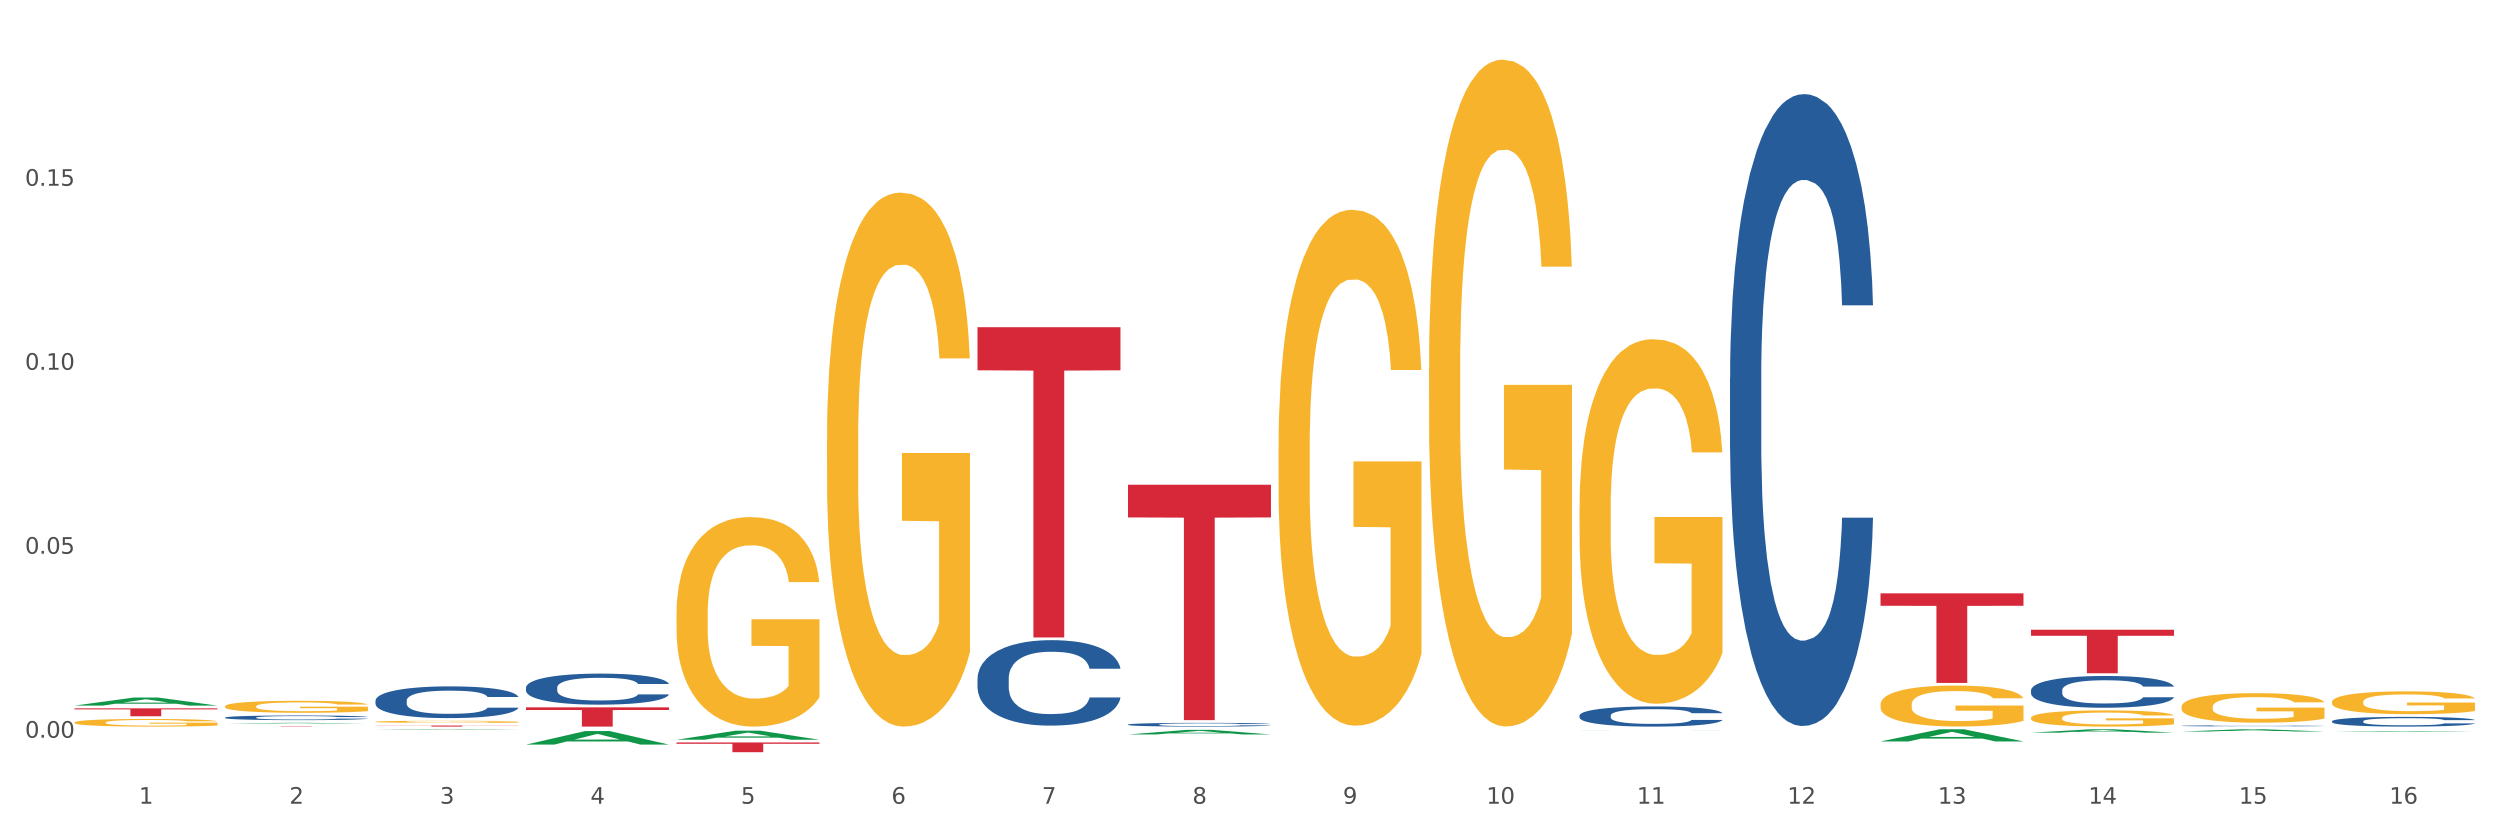 <?xml version="1.0" encoding="utf-8" standalone="no"?>
<!DOCTYPE svg PUBLIC "-//W3C//DTD SVG 1.1//EN"
  "http://www.w3.org/Graphics/SVG/1.1/DTD/svg11.dtd">
<svg xmlns:xlink="http://www.w3.org/1999/xlink" width="1080pt" height="360pt" viewBox="0 0 1080 360" xmlns="http://www.w3.org/2000/svg" version="1.1">
 <rect x="0" y="0" width="1080" height="360" fill="#333333" stroke="none"/>
 <defs>
  <style type="text/css">*{stroke-linejoin: round; stroke-linecap: butt}</style>
 </defs>
 <g id="figure_1">
  <g id="patch_1">
   <path d="M 0 360 
L 1080 360 
L 1080 0 
L 0 0 
z
" style="fill: #ffffff; stroke: #ffffff; stroke-linejoin: miter"/>
  </g>
  <g id="axes_1">
   <g id="matplotlib.axis_1">
    <g id="xtick_1">
     <g id="text_1">
      <!-- 1 -->
      <g style="fill: #4d4d4d" transform="translate(60.004 347.204) scale(0.096 -0.096)">
       <defs>
        <path id="DejaVuSans-31" d="M 794 531 
L 1825 531 
L 1825 4091 
L 703 3866 
L 703 4441 
L 1819 4666 
L 2450 4666 
L 2450 531 
L 3481 531 
L 3481 0 
L 794 0 
L 794 531 
z
" transform="scale(0.016)"/>
       </defs>
       <use xlink:href="#DejaVuSans-31"/>
      </g>
     </g>
    </g>
    <g id="xtick_2">
     <g id="text_2">
      <!-- 2 -->
      <g style="fill: #4d4d4d" transform="translate(125.021 347.204) scale(0.096 -0.096)">
       <defs>
        <path id="DejaVuSans-32" d="M 1228 531 
L 3431 531 
L 3431 0 
L 469 0 
L 469 531 
Q 828 903 1448 1529 
Q 2069 2156 2228 2338 
Q 2531 2678 2651 2914 
Q 2772 3150 2772 3378 
Q 2772 3750 2511 3984 
Q 2250 4219 1831 4219 
Q 1534 4219 1204 4116 
Q 875 4013 500 3803 
L 500 4441 
Q 881 4594 1212 4672 
Q 1544 4750 1819 4750 
Q 2544 4750 2975 4387 
Q 3406 4025 3406 3419 
Q 3406 3131 3298 2873 
Q 3191 2616 2906 2266 
Q 2828 2175 2409 1742 
Q 1991 1309 1228 531 
z
" transform="scale(0.016)"/>
       </defs>
       <use xlink:href="#DejaVuSans-32"/>
      </g>
     </g>
    </g>
    <g id="xtick_3">
     <g id="text_3">
      <!-- 3 -->
      <g style="fill: #4d4d4d" transform="translate(190.039 347.204) scale(0.096 -0.096)">
       <defs>
        <path id="DejaVuSans-33" d="M 2597 2516 
Q 3050 2419 3304 2112 
Q 3559 1806 3559 1356 
Q 3559 666 3084 287 
Q 2609 -91 1734 -91 
Q 1441 -91 1130 -33 
Q 819 25 488 141 
L 488 750 
Q 750 597 1062 519 
Q 1375 441 1716 441 
Q 2309 441 2620 675 
Q 2931 909 2931 1356 
Q 2931 1769 2642 2001 
Q 2353 2234 1838 2234 
L 1294 2234 
L 1294 2753 
L 1863 2753 
Q 2328 2753 2575 2939 
Q 2822 3125 2822 3475 
Q 2822 3834 2567 4026 
Q 2313 4219 1838 4219 
Q 1578 4219 1281 4162 
Q 984 4106 628 3988 
L 628 4550 
Q 988 4650 1302 4700 
Q 1616 4750 1894 4750 
Q 2613 4750 3031 4423 
Q 3450 4097 3450 3541 
Q 3450 3153 3228 2886 
Q 3006 2619 2597 2516 
z
" transform="scale(0.016)"/>
       </defs>
       <use xlink:href="#DejaVuSans-33"/>
      </g>
     </g>
    </g>
    <g id="xtick_4">
     <g id="text_4">
      <!-- 4 -->
      <g style="fill: #4d4d4d" transform="translate(255.056 347.204) scale(0.096 -0.096)">
       <defs>
        <path id="DejaVuSans-34" d="M 2419 4116 
L 825 1625 
L 2419 1625 
L 2419 4116 
z
M 2253 4666 
L 3047 4666 
L 3047 1625 
L 3713 1625 
L 3713 1100 
L 3047 1100 
L 3047 0 
L 2419 0 
L 2419 1100 
L 313 1100 
L 313 1709 
L 2253 4666 
z
" transform="scale(0.016)"/>
       </defs>
       <use xlink:href="#DejaVuSans-34"/>
      </g>
     </g>
    </g>
    <g id="xtick_5">
     <g id="text_5">
      <!-- 5 -->
      <g style="fill: #4d4d4d" transform="translate(320.073 347.204) scale(0.096 -0.096)">
       <defs>
        <path id="DejaVuSans-35" d="M 691 4666 
L 3169 4666 
L 3169 4134 
L 1269 4134 
L 1269 2991 
Q 1406 3038 1543 3061 
Q 1681 3084 1819 3084 
Q 2600 3084 3056 2656 
Q 3513 2228 3513 1497 
Q 3513 744 3044 326 
Q 2575 -91 1722 -91 
Q 1428 -91 1123 -41 
Q 819 9 494 109 
L 494 744 
Q 775 591 1075 516 
Q 1375 441 1709 441 
Q 2250 441 2565 725 
Q 2881 1009 2881 1497 
Q 2881 1984 2565 2268 
Q 2250 2553 1709 2553 
Q 1456 2553 1204 2497 
Q 953 2441 691 2322 
L 691 4666 
z
" transform="scale(0.016)"/>
       </defs>
       <use xlink:href="#DejaVuSans-35"/>
      </g>
     </g>
    </g>
    <g id="xtick_6">
     <g id="text_6">
      <!-- 6 -->
      <g style="fill: #4d4d4d" transform="translate(385.09 347.204) scale(0.096 -0.096)">
       <defs>
        <path id="DejaVuSans-36" d="M 2113 2584 
Q 1688 2584 1439 2293 
Q 1191 2003 1191 1497 
Q 1191 994 1439 701 
Q 1688 409 2113 409 
Q 2538 409 2786 701 
Q 3034 994 3034 1497 
Q 3034 2003 2786 2293 
Q 2538 2584 2113 2584 
z
M 3366 4563 
L 3366 3988 
Q 3128 4100 2886 4159 
Q 2644 4219 2406 4219 
Q 1781 4219 1451 3797 
Q 1122 3375 1075 2522 
Q 1259 2794 1537 2939 
Q 1816 3084 2150 3084 
Q 2853 3084 3261 2657 
Q 3669 2231 3669 1497 
Q 3669 778 3244 343 
Q 2819 -91 2113 -91 
Q 1303 -91 875 529 
Q 447 1150 447 2328 
Q 447 3434 972 4092 
Q 1497 4750 2381 4750 
Q 2619 4750 2861 4703 
Q 3103 4656 3366 4563 
z
" transform="scale(0.016)"/>
       </defs>
       <use xlink:href="#DejaVuSans-36"/>
      </g>
     </g>
    </g>
    <g id="xtick_7">
     <g id="text_7">
      <!-- 7 -->
      <g style="fill: #4d4d4d" transform="translate(450.108 347.204) scale(0.096 -0.096)">
       <defs>
        <path id="DejaVuSans-37" d="M 525 4666 
L 3525 4666 
L 3525 4397 
L 1831 0 
L 1172 0 
L 2766 4134 
L 525 4134 
L 525 4666 
z
" transform="scale(0.016)"/>
       </defs>
       <use xlink:href="#DejaVuSans-37"/>
      </g>
     </g>
    </g>
    <g id="xtick_8">
     <g id="text_8">
      <!-- 8 -->
      <g style="fill: #4d4d4d" transform="translate(515.125 347.204) scale(0.096 -0.096)">
       <defs>
        <path id="DejaVuSans-38" d="M 2034 2216 
Q 1584 2216 1326 1975 
Q 1069 1734 1069 1313 
Q 1069 891 1326 650 
Q 1584 409 2034 409 
Q 2484 409 2743 651 
Q 3003 894 3003 1313 
Q 3003 1734 2745 1975 
Q 2488 2216 2034 2216 
z
M 1403 2484 
Q 997 2584 770 2862 
Q 544 3141 544 3541 
Q 544 4100 942 4425 
Q 1341 4750 2034 4750 
Q 2731 4750 3128 4425 
Q 3525 4100 3525 3541 
Q 3525 3141 3298 2862 
Q 3072 2584 2669 2484 
Q 3125 2378 3379 2068 
Q 3634 1759 3634 1313 
Q 3634 634 3220 271 
Q 2806 -91 2034 -91 
Q 1263 -91 848 271 
Q 434 634 434 1313 
Q 434 1759 690 2068 
Q 947 2378 1403 2484 
z
M 1172 3481 
Q 1172 3119 1398 2916 
Q 1625 2713 2034 2713 
Q 2441 2713 2670 2916 
Q 2900 3119 2900 3481 
Q 2900 3844 2670 4047 
Q 2441 4250 2034 4250 
Q 1625 4250 1398 4047 
Q 1172 3844 1172 3481 
z
" transform="scale(0.016)"/>
       </defs>
       <use xlink:href="#DejaVuSans-38"/>
      </g>
     </g>
    </g>
    <g id="xtick_9">
     <g id="text_9">
      <!-- 9 -->
      <g style="fill: #4d4d4d" transform="translate(580.142 347.204) scale(0.096 -0.096)">
       <defs>
        <path id="DejaVuSans-39" d="M 703 97 
L 703 672 
Q 941 559 1184 500 
Q 1428 441 1663 441 
Q 2288 441 2617 861 
Q 2947 1281 2994 2138 
Q 2813 1869 2534 1725 
Q 2256 1581 1919 1581 
Q 1219 1581 811 2004 
Q 403 2428 403 3163 
Q 403 3881 828 4315 
Q 1253 4750 1959 4750 
Q 2769 4750 3195 4129 
Q 3622 3509 3622 2328 
Q 3622 1225 3098 567 
Q 2575 -91 1691 -91 
Q 1453 -91 1209 -44 
Q 966 3 703 97 
z
M 1959 2075 
Q 2384 2075 2632 2365 
Q 2881 2656 2881 3163 
Q 2881 3666 2632 3958 
Q 2384 4250 1959 4250 
Q 1534 4250 1286 3958 
Q 1038 3666 1038 3163 
Q 1038 2656 1286 2365 
Q 1534 2075 1959 2075 
z
" transform="scale(0.016)"/>
       </defs>
       <use xlink:href="#DejaVuSans-39"/>
      </g>
     </g>
    </g>
    <g id="xtick_10">
     <g id="text_10">
      <!-- 10 -->
      <g style="fill: #4d4d4d" transform="translate(642.105 347.204) scale(0.096 -0.096)">
       <defs>
        <path id="DejaVuSans-30" d="M 2034 4250 
Q 1547 4250 1301 3770 
Q 1056 3291 1056 2328 
Q 1056 1369 1301 889 
Q 1547 409 2034 409 
Q 2525 409 2770 889 
Q 3016 1369 3016 2328 
Q 3016 3291 2770 3770 
Q 2525 4250 2034 4250 
z
M 2034 4750 
Q 2819 4750 3233 4129 
Q 3647 3509 3647 2328 
Q 3647 1150 3233 529 
Q 2819 -91 2034 -91 
Q 1250 -91 836 529 
Q 422 1150 422 2328 
Q 422 3509 836 4129 
Q 1250 4750 2034 4750 
z
" transform="scale(0.016)"/>
       </defs>
       <use xlink:href="#DejaVuSans-31"/>
       <use xlink:href="#DejaVuSans-30" transform="translate(63.623 0)"/>
      </g>
     </g>
    </g>
    <g id="xtick_11">
     <g id="text_11">
      <!-- 11 -->
      <g style="fill: #4d4d4d" transform="translate(707.123 347.204) scale(0.096 -0.096)">
       <use xlink:href="#DejaVuSans-31"/>
       <use xlink:href="#DejaVuSans-31" transform="translate(63.623 0)"/>
      </g>
     </g>
    </g>
    <g id="xtick_12">
     <g id="text_12">
      <!-- 12 -->
      <g style="fill: #4d4d4d" transform="translate(772.14 347.204) scale(0.096 -0.096)">
       <use xlink:href="#DejaVuSans-31"/>
       <use xlink:href="#DejaVuSans-32" transform="translate(63.623 0)"/>
      </g>
     </g>
    </g>
    <g id="xtick_13">
     <g id="text_13">
      <!-- 13 -->
      <g style="fill: #4d4d4d" transform="translate(837.157 347.204) scale(0.096 -0.096)">
       <use xlink:href="#DejaVuSans-31"/>
       <use xlink:href="#DejaVuSans-33" transform="translate(63.623 0)"/>
      </g>
     </g>
    </g>
    <g id="xtick_14">
     <g id="text_14">
      <!-- 14 -->
      <g style="fill: #4d4d4d" transform="translate(902.174 347.204) scale(0.096 -0.096)">
       <use xlink:href="#DejaVuSans-31"/>
       <use xlink:href="#DejaVuSans-34" transform="translate(63.623 0)"/>
      </g>
     </g>
    </g>
    <g id="xtick_15">
     <g id="text_15">
      <!-- 15 -->
      <g style="fill: #4d4d4d" transform="translate(967.192 347.204) scale(0.096 -0.096)">
       <use xlink:href="#DejaVuSans-31"/>
       <use xlink:href="#DejaVuSans-35" transform="translate(63.623 0)"/>
      </g>
     </g>
    </g>
    <g id="xtick_16">
     <g id="text_16">
      <!-- 16 -->
      <g style="fill: #4d4d4d" transform="translate(1032.209 347.204) scale(0.096 -0.096)">
       <use xlink:href="#DejaVuSans-31"/>
       <use xlink:href="#DejaVuSans-36" transform="translate(63.623 0)"/>
      </g>
     </g>
    </g>
    <g id="xtick_17"/>
    <g id="xtick_18"/>
    <g id="xtick_19"/>
    <g id="xtick_20"/>
    <g id="xtick_21"/>
    <g id="xtick_22"/>
    <g id="xtick_23"/>
    <g id="xtick_24"/>
    <g id="xtick_25"/>
    <g id="xtick_26"/>
    <g id="xtick_27"/>
    <g id="xtick_28"/>
    <g id="xtick_29"/>
    <g id="xtick_30"/>
    <g id="xtick_31"/>
   </g>
   <g id="matplotlib.axis_2">
    <g id="ytick_1">
     <g id="text_17">
      <!-- 0.00 -->
      <g style="fill: #4d4d4d" transform="translate(10.8 318.697) scale(0.096 -0.096)">
       <defs>
        <path id="DejaVuSans-2e" d="M 684 794 
L 1344 794 
L 1344 0 
L 684 0 
L 684 794 
z
" transform="scale(0.016)"/>
       </defs>
       <use xlink:href="#DejaVuSans-30"/>
       <use xlink:href="#DejaVuSans-2e" transform="translate(63.623 0)"/>
       <use xlink:href="#DejaVuSans-30" transform="translate(95.41 0)"/>
       <use xlink:href="#DejaVuSans-30" transform="translate(159.033 0)"/>
      </g>
     </g>
    </g>
    <g id="ytick_2">
     <g id="text_18">
      <!-- 0.05 -->
      <g style="fill: #4d4d4d" transform="translate(10.8 239.214) scale(0.096 -0.096)">
       <use xlink:href="#DejaVuSans-30"/>
       <use xlink:href="#DejaVuSans-2e" transform="translate(63.623 0)"/>
       <use xlink:href="#DejaVuSans-30" transform="translate(95.41 0)"/>
       <use xlink:href="#DejaVuSans-35" transform="translate(159.033 0)"/>
      </g>
     </g>
    </g>
    <g id="ytick_3">
     <g id="text_19">
      <!-- 0.10 -->
      <g style="fill: #4d4d4d" transform="translate(10.8 159.732) scale(0.096 -0.096)">
       <use xlink:href="#DejaVuSans-30"/>
       <use xlink:href="#DejaVuSans-2e" transform="translate(63.623 0)"/>
       <use xlink:href="#DejaVuSans-31" transform="translate(95.41 0)"/>
       <use xlink:href="#DejaVuSans-30" transform="translate(159.033 0)"/>
      </g>
     </g>
    </g>
    <g id="ytick_4">
     <g id="text_20">
      <!-- 0.15 -->
      <g style="fill: #4d4d4d" transform="translate(10.8 80.25) scale(0.096 -0.096)">
       <use xlink:href="#DejaVuSans-30"/>
       <use xlink:href="#DejaVuSans-2e" transform="translate(63.623 0)"/>
       <use xlink:href="#DejaVuSans-31" transform="translate(95.41 0)"/>
       <use xlink:href="#DejaVuSans-35" transform="translate(159.033 0)"/>
      </g>
     </g>
    </g>
    <g id="ytick_5"/>
    <g id="ytick_6"/>
    <g id="ytick_7"/>
    <g id="ytick_8"/>
   </g>
   <g id="PolyCollection_1">
    <path d="M 32.175 304.823 
L 32.239 304.819 
L 57.709 301.346 
L 68.28 301.343 
L 93.941 304.829 
L 81.715 304.829 
L 76.176 304.017 
L 49.877 304.017 
L 49.686 304.03 
L 44.337 304.829 
L 32.175 304.829 
L 32.175 304.823 
L 53.188 303.533 
L 72.864 303.53 
L 63.122 302.086 
L 62.995 302.079 
L 62.867 302.089 
L 53.125 303.53 
L 53.188 303.533 
L 32.175 304.823 
z
" clip-path="url(#p9e9d08973d)" style="fill: #109648"/>
    <path d="M 97.192 312.578 
L 97.256 312.578 
L 122.727 312.259 
L 133.297 312.259 
L 158.959 312.578 
L 146.733 312.578 
L 141.193 312.504 
L 114.894 312.504 
L 114.703 312.505 
L 109.354 312.578 
L 97.192 312.578 
L 97.192 312.578 
L 118.206 312.46 
L 137.882 312.459 
L 128.139 312.327 
L 128.012 312.326 
L 127.884 312.327 
L 118.142 312.459 
L 118.206 312.46 
L 97.192 312.578 
z
" clip-path="url(#p9e9d08973d)" style="fill: #109648"/>
    <path d="M 162.209 315.298 
L 162.273 315.297 
L 187.744 315.05 
L 198.314 315.049 
L 223.976 315.298 
L 211.75 315.298 
L 206.21 315.24 
L 179.912 315.24 
L 179.721 315.241 
L 174.372 315.298 
L 162.209 315.298 
L 162.209 315.298 
L 183.223 315.206 
L 202.899 315.205 
L 193.156 315.102 
L 193.029 315.102 
L 192.902 315.103 
L 183.159 315.205 
L 183.223 315.206 
L 162.209 315.298 
z
" clip-path="url(#p9e9d08973d)" style="fill: #109648"/>
    <path d="M 227.227 321.669 
L 227.29 321.663 
L 252.761 315.812 
L 263.331 315.806 
L 288.993 321.68 
L 276.767 321.68 
L 271.227 320.312 
L 244.929 320.312 
L 244.738 320.334 
L 239.389 321.68 
L 227.227 321.68 
L 227.227 321.669 
L 248.24 319.496 
L 267.916 319.49 
L 258.174 317.058 
L 258.046 317.047 
L 257.919 317.064 
L 248.176 319.49 
L 248.24 319.496 
L 227.227 321.669 
z
" clip-path="url(#p9e9d08973d)" style="fill: #109648"/>
    <path d="M 812.382 320.29 
L 812.446 320.285 
L 837.916 315.054 
L 848.487 315.049 
L 874.148 320.3 
L 861.922 320.3 
L 856.382 319.077 
L 830.084 319.077 
L 829.893 319.097 
L 824.544 320.3 
L 812.382 320.3 
L 812.382 320.29 
L 833.395 318.347 
L 853.071 318.342 
L 843.329 316.168 
L 843.201 316.159 
L 843.074 316.173 
L 833.332 318.342 
L 833.395 318.347 
L 812.382 320.29 
z
" clip-path="url(#p9e9d08973d)" style="fill: #109648"/>
    <path d="M 682.347 315.779 
L 682.411 315.779 
L 707.882 315.751 
L 718.452 315.751 
L 744.114 315.779 
L 731.888 315.779 
L 726.348 315.773 
L 700.05 315.773 
L 699.859 315.773 
L 694.51 315.779 
L 682.347 315.779 
L 682.347 315.779 
L 703.361 315.769 
L 723.037 315.769 
L 713.294 315.757 
L 713.167 315.757 
L 713.04 315.757 
L 703.297 315.769 
L 703.361 315.769 
L 682.347 315.779 
z
" clip-path="url(#p9e9d08973d)" style="fill: #109648"/>
    <path d="M 1007.434 311.576 
L 1007.507 311.572 
L 1007.507 311.464 
L 1007.726 311.318 
L 1008.529 311.049 
L 1009.551 310.846 
L 1011.303 310.608 
L 1012.252 310.508 
L 1013.493 310.396 
L 1016.049 310.216 
L 1018.969 310.062 
L 1021.013 309.978 
L 1022.547 309.924 
L 1025.978 309.828 
L 1027.949 309.786 
L 1029.994 309.751 
L 1031.746 309.728 
L 1034.666 309.701 
L 1037.003 309.69 
L 1039.704 309.686 
L 1041.967 309.69 
L 1044.961 309.705 
L 1049.341 309.751 
L 1051.021 309.778 
L 1053.284 309.824 
L 1055.62 309.885 
L 1057.518 309.947 
L 1059.709 310.035 
L 1061.972 310.151 
L 1064.162 310.297 
L 1065.696 310.431 
L 1066.937 310.573 
L 1068.032 310.746 
L 1068.835 310.934 
L 1069.2 311.092 
L 1055.839 311.092 
L 1055.474 310.95 
L 1054.744 310.796 
L 1054.014 310.692 
L 1053.211 310.608 
L 1051.97 310.512 
L 1050.875 310.45 
L 1049.049 310.377 
L 1047.37 310.331 
L 1045.983 310.304 
L 1044.304 310.281 
L 1040.726 310.258 
L 1038.171 310.258 
L 1036.565 310.266 
L 1034.593 310.285 
L 1032.914 310.312 
L 1030.943 310.358 
L 1029.41 310.408 
L 1027.876 310.473 
L 1027 310.519 
L 1025.686 310.604 
L 1024.81 310.673 
L 1023.642 310.792 
L 1022.985 310.877 
L 1021.817 311.096 
L 1021.306 311.257 
L 1021.086 311.368 
L 1020.94 311.491 
L 1020.94 312.091 
L 1021.379 312.359 
L 1021.744 312.475 
L 1022.328 312.605 
L 1023.423 312.774 
L 1025.029 312.939 
L 1026.708 313.059 
L 1028.095 313.132 
L 1029.41 313.185 
L 1030.724 313.228 
L 1032.33 313.266 
L 1033.644 313.289 
L 1035.615 313.312 
L 1037.952 313.324 
L 1039.777 313.324 
L 1043.501 313.304 
L 1045.18 313.285 
L 1046.786 313.258 
L 1048.538 313.216 
L 1049.925 313.17 
L 1050.728 313.135 
L 1052.043 313.062 
L 1053.065 312.986 
L 1053.941 312.897 
L 1054.525 312.82 
L 1055.182 312.705 
L 1055.693 312.575 
L 1055.839 312.505 
L 1069.2 312.505 
L 1068.908 312.644 
L 1068.397 312.778 
L 1067.375 312.959 
L 1066.572 313.062 
L 1065.33 313.189 
L 1064.016 313.297 
L 1062.191 313.416 
L 1060.512 313.504 
L 1058.76 313.581 
L 1056.861 313.65 
L 1053.43 313.746 
L 1052.189 313.773 
L 1049.56 313.819 
L 1047.516 313.846 
L 1044.523 313.873 
L 1041.456 313.888 
L 1038.244 313.892 
L 1035.396 313.885 
L 1032.257 313.861 
L 1030.286 313.838 
L 1028.095 313.804 
L 1025.54 313.75 
L 1023.131 313.685 
L 1020.867 313.608 
L 1018.75 313.52 
L 1016.779 313.42 
L 1014.224 313.254 
L 1012.325 313.093 
L 1010.938 312.943 
L 1009.989 312.817 
L 1009.04 312.655 
L 1008.529 312.544 
L 1007.726 312.275 
L 1007.434 312.025 
L 1007.434 311.576 
z
" clip-path="url(#p9e9d08973d)" style="fill: #255c99"/>
    <path d="M 877.399 272.039 
L 939.166 272.039 
L 939.166 274.655 
L 914.869 274.672 
L 914.869 290.864 
L 901.549 290.864 
L 901.549 274.672 
L 877.399 274.655 
L 877.399 272.056 
L 877.399 272.039 
z
" clip-path="url(#p9e9d08973d)" style="fill: #d62839"/>
    <path d="M 422.278 141.339 
L 484.045 141.339 
L 484.045 159.967 
L 459.748 160.093 
L 459.748 275.388 
L 446.429 275.388 
L 446.429 160.093 
L 422.278 159.967 
L 422.278 141.465 
L 422.278 141.339 
z
" clip-path="url(#p9e9d08973d)" style="fill: #d62839"/>
    <path d="M 487.296 209.395 
L 549.062 209.395 
L 549.062 223.53 
L 524.765 223.626 
L 524.765 311.111 
L 511.446 311.111 
L 511.446 223.626 
L 487.296 223.53 
L 487.296 209.49 
L 487.296 209.395 
z
" clip-path="url(#p9e9d08973d)" style="fill: #d62839"/>
    <path d="M 812.382 256.324 
L 874.148 256.324 
L 874.148 261.701 
L 849.852 261.737 
L 849.852 295.014 
L 836.532 295.014 
L 836.532 261.737 
L 812.382 261.701 
L 812.382 256.361 
L 812.382 256.324 
z
" clip-path="url(#p9e9d08973d)" style="fill: #d62839"/>
    <path d="M 292.244 319.569 
L 292.308 319.566 
L 317.778 315.655 
L 328.349 315.651 
L 354.01 319.577 
L 341.784 319.577 
L 336.245 318.662 
L 309.946 318.662 
L 309.755 318.677 
L 304.406 319.577 
L 292.244 319.577 
L 292.244 319.569 
L 313.257 318.117 
L 332.933 318.113 
L 323.191 316.488 
L 323.063 316.48 
L 322.936 316.492 
L 313.194 318.113 
L 313.257 318.117 
L 292.244 319.569 
z
" clip-path="url(#p9e9d08973d)" style="fill: #109648"/>
    <path d="M 877.399 298.188 
L 877.472 298.176 
L 877.472 297.825 
L 877.691 297.348 
L 878.494 296.471 
L 879.516 295.807 
L 881.269 295.029 
L 882.218 294.704 
L 883.459 294.34 
L 886.014 293.751 
L 888.935 293.25 
L 890.979 292.974 
L 892.512 292.798 
L 895.944 292.485 
L 897.915 292.347 
L 899.959 292.234 
L 901.711 292.159 
L 904.632 292.071 
L 906.968 292.034 
L 909.67 292.021 
L 911.933 292.034 
L 914.926 292.084 
L 919.307 292.234 
L 920.986 292.322 
L 923.249 292.473 
L 925.586 292.673 
L 927.484 292.874 
L 929.674 293.162 
L 931.938 293.538 
L 934.128 294.014 
L 935.661 294.453 
L 936.902 294.917 
L 937.997 295.481 
L 938.8 296.095 
L 939.166 296.609 
L 925.805 296.609 
L 925.44 296.145 
L 924.71 295.644 
L 923.979 295.305 
L 923.176 295.029 
L 921.935 294.716 
L 920.84 294.516 
L 919.015 294.277 
L 917.336 294.127 
L 915.948 294.039 
L 914.269 293.964 
L 910.692 293.889 
L 908.136 293.889 
L 906.53 293.914 
L 904.559 293.977 
L 902.88 294.064 
L 900.908 294.215 
L 899.375 294.378 
L 897.842 294.591 
L 896.966 294.741 
L 895.652 295.017 
L 894.775 295.243 
L 893.607 295.631 
L 892.95 295.907 
L 891.782 296.621 
L 891.271 297.148 
L 891.052 297.511 
L 890.906 297.912 
L 890.906 299.868 
L 891.344 300.745 
L 891.709 301.121 
L 892.293 301.547 
L 893.388 302.099 
L 894.995 302.638 
L 896.674 303.026 
L 898.061 303.264 
L 899.375 303.44 
L 900.689 303.578 
L 902.296 303.703 
L 903.61 303.778 
L 905.581 303.853 
L 907.917 303.891 
L 909.743 303.891 
L 913.466 303.828 
L 915.145 303.766 
L 916.751 303.678 
L 918.504 303.54 
L 919.891 303.39 
L 920.694 303.277 
L 922.008 303.039 
L 923.03 302.788 
L 923.906 302.5 
L 924.491 302.249 
L 925.148 301.873 
L 925.659 301.447 
L 925.805 301.221 
L 939.166 301.221 
L 938.873 301.673 
L 938.362 302.111 
L 937.34 302.7 
L 936.537 303.039 
L 935.296 303.452 
L 933.982 303.803 
L 932.157 304.192 
L 930.477 304.48 
L 928.725 304.731 
L 926.827 304.957 
L 923.395 305.27 
L 922.154 305.358 
L 919.526 305.508 
L 917.482 305.596 
L 914.488 305.683 
L 911.422 305.734 
L 908.209 305.746 
L 905.362 305.721 
L 902.223 305.646 
L 900.251 305.571 
L 898.061 305.458 
L 895.506 305.282 
L 893.096 305.069 
L 890.833 304.819 
L 888.716 304.53 
L 886.744 304.204 
L 884.189 303.665 
L 882.291 303.139 
L 880.904 302.65 
L 879.954 302.237 
L 879.005 301.71 
L 878.494 301.347 
L 877.691 300.469 
L 877.399 299.655 
L 877.399 298.188 
z
" clip-path="url(#p9e9d08973d)" style="fill: #255c99"/>
    <path d="M 747.365 163.312 
L 747.438 163.063 
L 747.438 156.082 
L 747.657 146.608 
L 748.46 129.157 
L 749.482 115.943 
L 751.234 100.486 
L 752.183 94.004 
L 753.424 86.774 
L 755.98 75.057 
L 758.9 65.084 
L 760.944 59.599 
L 762.478 56.109 
L 765.909 49.876 
L 767.88 47.134 
L 769.925 44.89 
L 771.677 43.394 
L 774.597 41.649 
L 776.934 40.901 
L 779.635 40.652 
L 781.898 40.901 
L 784.892 41.898 
L 789.272 44.89 
L 790.952 46.635 
L 793.215 49.627 
L 795.551 53.616 
L 797.449 57.605 
L 799.64 63.339 
L 801.903 70.818 
L 804.093 80.292 
L 805.627 89.018 
L 806.868 98.242 
L 807.963 109.461 
L 808.766 121.677 
L 809.131 131.899 
L 795.77 131.899 
L 795.405 122.675 
L 794.675 112.702 
L 793.945 105.971 
L 793.142 100.486 
L 791.901 94.253 
L 790.806 90.264 
L 788.98 85.528 
L 787.301 82.536 
L 785.914 80.791 
L 784.235 79.295 
L 780.657 77.799 
L 778.102 77.799 
L 776.496 78.298 
L 774.524 79.544 
L 772.845 81.289 
L 770.874 84.281 
L 769.341 87.522 
L 767.807 91.76 
L 766.931 94.752 
L 765.617 100.237 
L 764.741 104.724 
L 763.573 112.453 
L 762.916 117.938 
L 761.748 132.148 
L 761.237 142.619 
L 761.018 149.849 
L 760.871 157.827 
L 760.871 196.719 
L 761.31 214.171 
L 761.675 221.65 
L 762.259 230.127 
L 763.354 241.097 
L 764.96 251.817 
L 766.639 259.545 
L 768.026 264.282 
L 769.341 267.773 
L 770.655 270.515 
L 772.261 273.008 
L 773.575 274.504 
L 775.546 276 
L 777.883 276.748 
L 779.708 276.748 
L 783.432 275.501 
L 785.111 274.255 
L 786.717 272.509 
L 788.469 269.767 
L 789.856 266.775 
L 790.66 264.532 
L 791.974 259.795 
L 792.996 254.809 
L 793.872 249.074 
L 794.456 244.088 
L 795.113 236.609 
L 795.624 228.132 
L 795.77 223.645 
L 809.131 223.645 
L 808.839 232.62 
L 808.328 241.346 
L 807.306 253.063 
L 806.503 259.795 
L 805.262 268.022 
L 803.947 275.003 
L 802.122 282.731 
L 800.443 288.465 
L 798.691 293.451 
L 796.792 297.939 
L 793.361 304.172 
L 792.12 305.917 
L 789.491 308.909 
L 787.447 310.654 
L 784.454 312.399 
L 781.387 313.396 
L 778.175 313.646 
L 775.327 313.147 
L 772.188 311.651 
L 770.217 310.155 
L 768.026 307.911 
L 765.471 304.421 
L 763.062 300.183 
L 760.798 295.197 
L 758.681 289.463 
L 756.71 282.98 
L 754.155 272.26 
L 752.256 261.789 
L 750.869 252.066 
L 749.92 243.839 
L 748.971 233.368 
L 748.46 226.138 
L 747.657 208.686 
L 747.365 192.481 
L 747.365 163.312 
z
" clip-path="url(#p9e9d08973d)" style="fill: #255c99"/>
    <path d="M 487.296 317.288 
L 487.359 317.287 
L 512.83 315.29 
L 523.4 315.289 
L 549.062 317.292 
L 536.836 317.292 
L 531.296 316.826 
L 504.998 316.826 
L 504.807 316.833 
L 499.458 317.292 
L 487.296 317.292 
L 487.296 317.288 
L 508.309 316.547 
L 527.985 316.545 
L 518.243 315.716 
L 518.115 315.712 
L 517.988 315.718 
L 508.245 316.545 
L 508.309 316.547 
L 487.296 317.288 
z
" clip-path="url(#p9e9d08973d)" style="fill: #109648"/>
    <path d="M 942.416 313.559 
L 942.489 313.559 
L 942.489 313.547 
L 942.708 313.532 
L 943.512 313.504 
L 944.534 313.482 
L 946.286 313.457 
L 947.235 313.447 
L 948.476 313.435 
L 951.032 313.416 
L 953.952 313.4 
L 955.996 313.391 
L 957.529 313.385 
L 960.961 313.375 
L 962.932 313.371 
L 964.976 313.367 
L 966.729 313.365 
L 969.649 313.362 
L 971.985 313.361 
L 974.687 313.36 
L 976.95 313.361 
L 979.943 313.362 
L 984.324 313.367 
L 986.003 313.37 
L 988.267 313.375 
L 990.603 313.381 
L 992.501 313.388 
L 994.691 313.397 
L 996.955 313.409 
L 999.145 313.425 
L 1000.678 313.439 
L 1001.919 313.454 
L 1003.015 313.472 
L 1003.818 313.492 
L 1004.183 313.508 
L 990.822 313.508 
L 990.457 313.493 
L 989.727 313.477 
L 988.997 313.466 
L 988.194 313.457 
L 986.952 313.447 
L 985.857 313.441 
L 984.032 313.433 
L 982.353 313.428 
L 980.966 313.425 
L 979.286 313.423 
L 975.709 313.421 
L 973.154 313.421 
L 971.547 313.421 
L 969.576 313.423 
L 967.897 313.426 
L 965.926 313.431 
L 964.392 313.436 
L 962.859 313.443 
L 961.983 313.448 
L 960.669 313.457 
L 959.793 313.464 
L 958.625 313.477 
L 957.967 313.486 
L 956.799 313.509 
L 956.288 313.526 
L 956.069 313.537 
L 955.923 313.55 
L 955.923 313.613 
L 956.361 313.641 
L 956.726 313.653 
L 957.31 313.667 
L 958.406 313.685 
L 960.012 313.702 
L 961.691 313.715 
L 963.078 313.722 
L 964.392 313.728 
L 965.707 313.733 
L 967.313 313.737 
L 968.627 313.739 
L 970.598 313.741 
L 972.935 313.743 
L 974.76 313.743 
L 978.483 313.741 
L 980.163 313.739 
L 981.769 313.736 
L 983.521 313.731 
L 984.908 313.727 
L 985.711 313.723 
L 987.025 313.715 
L 988.048 313.707 
L 988.924 313.698 
L 989.508 313.69 
L 990.165 313.678 
L 990.676 313.664 
L 990.822 313.657 
L 1004.183 313.657 
L 1003.891 313.671 
L 1003.38 313.685 
L 1002.358 313.704 
L 1001.554 313.715 
L 1000.313 313.729 
L 998.999 313.74 
L 997.174 313.752 
L 995.495 313.762 
L 993.742 313.77 
L 991.844 313.777 
L 988.413 313.787 
L 987.171 313.79 
L 984.543 313.795 
L 982.499 313.798 
L 979.505 313.8 
L 976.439 313.802 
L 973.227 313.802 
L 970.379 313.802 
L 967.24 313.799 
L 965.268 313.797 
L 963.078 313.793 
L 960.523 313.787 
L 958.114 313.781 
L 955.85 313.773 
L 953.733 313.763 
L 951.762 313.753 
L 949.206 313.735 
L 947.308 313.718 
L 945.921 313.703 
L 944.972 313.689 
L 944.023 313.672 
L 943.512 313.661 
L 942.708 313.632 
L 942.416 313.606 
L 942.416 313.559 
z
" clip-path="url(#p9e9d08973d)" style="fill: #255c99"/>
    <path d="M 292.244 265.208 
L 292.317 265.126 
L 292.317 262.15 
L 292.463 259.588 
L 293.192 253.389 
L 294.286 248.264 
L 295.088 245.537 
L 295.89 243.305 
L 296.838 241.073 
L 298.005 238.759 
L 300.12 235.37 
L 301.432 233.634 
L 303.037 231.816 
L 305.954 229.171 
L 308.068 227.683 
L 310.256 226.443 
L 313.829 224.955 
L 316.163 224.294 
L 318.642 223.798 
L 321.632 223.468 
L 323.893 223.385 
L 328.852 223.633 
L 333.081 224.377 
L 335.123 224.955 
L 337.748 225.947 
L 339.134 226.609 
L 341.395 227.931 
L 343.728 229.667 
L 345.332 231.155 
L 347.739 233.965 
L 349.562 236.775 
L 351.239 240.247 
L 352.114 242.644 
L 352.771 244.875 
L 353.354 247.438 
L 353.937 251.488 
L 340.811 251.488 
L 340.301 248.595 
L 339.499 245.867 
L 338.332 243.222 
L 337.311 241.569 
L 335.561 239.503 
L 333.956 238.18 
L 332.279 237.188 
L 330.237 236.362 
L 328.633 235.949 
L 326.372 235.618 
L 321.924 235.701 
L 318.934 236.362 
L 316.892 237.188 
L 315.58 237.932 
L 314.413 238.759 
L 313.1 239.916 
L 311.569 241.652 
L 310.475 243.222 
L 309.381 245.206 
L 308.506 247.19 
L 307.704 249.504 
L 307.047 251.984 
L 306.537 254.546 
L 306.099 257.687 
L 305.735 262.894 
L 305.735 274.218 
L 305.881 276.78 
L 306.245 280.169 
L 306.683 282.731 
L 307.412 285.789 
L 308.068 287.856 
L 309.308 290.831 
L 310.694 293.311 
L 311.788 294.882 
L 312.881 296.204 
L 314.777 298.022 
L 316.892 299.51 
L 318.715 300.419 
L 321.195 301.246 
L 322.872 301.577 
L 324.33 301.742 
L 327.904 301.742 
L 330.456 301.494 
L 333.3 300.915 
L 335.488 300.171 
L 337.311 299.262 
L 339.353 297.774 
L 340.665 296.369 
L 340.665 279.094 
L 324.622 279.012 
L 324.622 267.523 
L 354.01 267.523 
L 354.01 301.246 
L 352.771 302.982 
L 351.385 304.552 
L 349.927 305.957 
L 347.739 307.693 
L 345.114 309.346 
L 342.78 310.503 
L 340.301 311.495 
L 337.384 312.404 
L 333.592 313.231 
L 331.258 313.562 
L 328.341 313.81 
L 324.914 313.892 
L 321.924 313.727 
L 319.007 313.314 
L 315.944 312.57 
L 312.954 311.495 
L 310.694 310.421 
L 308.433 309.098 
L 306.027 307.362 
L 304.131 305.709 
L 302.672 304.222 
L 301.068 302.32 
L 299.318 299.841 
L 298.005 297.609 
L 296.838 295.295 
L 295.598 292.319 
L 294.723 289.757 
L 293.848 286.533 
L 293.338 284.136 
L 292.754 280.417 
L 292.317 275.21 
L 292.244 265.208 
z
" clip-path="url(#p9e9d08973d)" style="fill: #f7b32b"/>
    <path d="M 162.209 311.797 
L 162.282 311.797 
L 162.282 311.767 
L 162.428 311.741 
L 163.157 311.679 
L 164.251 311.628 
L 165.054 311.6 
L 165.856 311.578 
L 166.804 311.556 
L 167.97 311.532 
L 170.085 311.498 
L 171.398 311.481 
L 173.002 311.463 
L 175.919 311.436 
L 178.034 311.421 
L 180.222 311.409 
L 183.795 311.394 
L 186.128 311.388 
L 188.608 311.383 
L 191.598 311.379 
L 193.858 311.378 
L 198.817 311.381 
L 203.047 311.388 
L 205.089 311.394 
L 207.714 311.404 
L 209.099 311.411 
L 211.36 311.424 
L 213.694 311.441 
L 215.298 311.456 
L 217.704 311.484 
L 219.528 311.513 
L 221.205 311.547 
L 222.08 311.571 
L 222.736 311.594 
L 223.32 311.619 
L 223.903 311.66 
L 210.777 311.66 
L 210.266 311.631 
L 209.464 311.604 
L 208.297 311.577 
L 207.276 311.561 
L 205.526 311.54 
L 203.922 311.527 
L 202.245 311.517 
L 200.203 311.508 
L 198.598 311.504 
L 196.338 311.501 
L 191.889 311.502 
L 188.9 311.508 
L 186.858 311.517 
L 185.545 311.524 
L 184.378 311.532 
L 183.066 311.544 
L 181.534 311.561 
L 180.44 311.577 
L 179.347 311.597 
L 178.471 311.617 
L 177.669 311.64 
L 177.013 311.665 
L 176.503 311.691 
L 176.065 311.722 
L 175.7 311.774 
L 175.7 311.888 
L 175.846 311.913 
L 176.211 311.947 
L 176.648 311.973 
L 177.378 312.004 
L 178.034 312.024 
L 179.274 312.054 
L 180.659 312.079 
L 181.753 312.095 
L 182.847 312.108 
L 184.743 312.126 
L 186.858 312.141 
L 188.681 312.15 
L 191.16 312.158 
L 192.837 312.162 
L 194.296 312.163 
L 197.869 312.163 
L 200.422 312.161 
L 203.266 312.155 
L 205.453 312.148 
L 207.276 312.138 
L 209.318 312.124 
L 210.631 312.11 
L 210.631 311.936 
L 194.588 311.936 
L 194.588 311.821 
L 223.976 311.821 
L 223.976 312.158 
L 222.736 312.176 
L 221.351 312.191 
L 219.892 312.206 
L 217.704 312.223 
L 215.079 312.239 
L 212.746 312.251 
L 210.266 312.261 
L 207.349 312.27 
L 203.557 312.278 
L 201.224 312.282 
L 198.307 312.284 
L 194.879 312.285 
L 191.889 312.283 
L 188.972 312.279 
L 185.91 312.272 
L 182.92 312.261 
L 180.659 312.25 
L 178.399 312.237 
L 175.992 312.22 
L 174.096 312.203 
L 172.638 312.188 
L 171.033 312.169 
L 169.283 312.144 
L 167.97 312.122 
L 166.804 312.099 
L 165.564 312.069 
L 164.689 312.043 
L 163.814 312.011 
L 163.303 311.987 
L 162.72 311.95 
L 162.282 311.898 
L 162.209 311.797 
z
" clip-path="url(#p9e9d08973d)" style="fill: #f7b32b"/>
    <path d="M 682.347 309.094 
L 682.42 309.087 
L 682.42 308.864 
L 682.639 308.561 
L 683.443 308.004 
L 684.465 307.583 
L 686.217 307.089 
L 687.166 306.883 
L 688.407 306.652 
L 690.963 306.278 
L 693.883 305.96 
L 695.927 305.785 
L 697.46 305.673 
L 700.892 305.474 
L 702.863 305.387 
L 704.907 305.315 
L 706.66 305.267 
L 709.58 305.212 
L 711.916 305.188 
L 714.618 305.18 
L 716.881 305.188 
L 719.875 305.22 
L 724.255 305.315 
L 725.934 305.371 
L 728.198 305.466 
L 730.534 305.594 
L 732.432 305.721 
L 734.623 305.904 
L 736.886 306.143 
L 739.076 306.445 
L 740.609 306.723 
L 741.85 307.018 
L 742.946 307.376 
L 743.749 307.766 
L 744.114 308.092 
L 730.753 308.092 
L 730.388 307.798 
L 729.658 307.479 
L 728.928 307.265 
L 728.125 307.089 
L 726.883 306.891 
L 725.788 306.763 
L 723.963 306.612 
L 722.284 306.517 
L 720.897 306.461 
L 719.217 306.413 
L 715.64 306.365 
L 713.085 306.365 
L 711.478 306.381 
L 709.507 306.421 
L 707.828 306.477 
L 705.857 306.572 
L 704.323 306.676 
L 702.79 306.811 
L 701.914 306.906 
L 700.6 307.082 
L 699.724 307.225 
L 698.556 307.471 
L 697.899 307.646 
L 696.73 308.1 
L 696.219 308.434 
L 696 308.665 
L 695.854 308.919 
L 695.854 310.161 
L 696.292 310.718 
L 696.657 310.956 
L 697.241 311.227 
L 698.337 311.577 
L 699.943 311.919 
L 701.622 312.166 
L 703.009 312.317 
L 704.323 312.428 
L 705.638 312.516 
L 707.244 312.595 
L 708.558 312.643 
L 710.529 312.691 
L 712.866 312.715 
L 714.691 312.715 
L 718.414 312.675 
L 720.094 312.635 
L 721.7 312.579 
L 723.452 312.492 
L 724.839 312.396 
L 725.642 312.325 
L 726.956 312.174 
L 727.979 312.014 
L 728.855 311.831 
L 729.439 311.672 
L 730.096 311.434 
L 730.607 311.163 
L 730.753 311.02 
L 744.114 311.02 
L 743.822 311.306 
L 743.311 311.585 
L 742.289 311.959 
L 741.485 312.174 
L 740.244 312.436 
L 738.93 312.659 
L 737.105 312.906 
L 735.426 313.089 
L 733.673 313.248 
L 731.775 313.391 
L 728.344 313.59 
L 727.102 313.646 
L 724.474 313.741 
L 722.43 313.797 
L 719.436 313.852 
L 716.37 313.884 
L 713.158 313.892 
L 710.31 313.876 
L 707.171 313.829 
L 705.2 313.781 
L 703.009 313.709 
L 700.454 313.598 
L 698.045 313.463 
L 695.781 313.303 
L 693.664 313.12 
L 691.693 312.914 
L 689.137 312.571 
L 687.239 312.237 
L 685.852 311.927 
L 684.903 311.664 
L 683.954 311.33 
L 683.443 311.099 
L 682.639 310.543 
L 682.347 310.025 
L 682.347 309.094 
z
" clip-path="url(#p9e9d08973d)" style="fill: #255c99"/>
    <path d="M 877.399 316.517 
L 877.463 316.515 
L 902.933 315.051 
L 913.504 315.049 
L 939.166 316.52 
L 926.94 316.52 
L 921.4 316.177 
L 895.101 316.177 
L 894.91 316.183 
L 889.561 316.52 
L 877.399 316.52 
L 877.399 316.517 
L 898.412 315.973 
L 918.089 315.972 
L 908.346 315.363 
L 908.219 315.36 
L 908.091 315.364 
L 898.349 315.972 
L 898.412 315.973 
L 877.399 316.517 
z
" clip-path="url(#p9e9d08973d)" style="fill: #109648"/>
    <path d="M 292.244 320.734 
L 354.01 320.734 
L 354.01 321.32 
L 329.714 321.324 
L 329.714 324.95 
L 316.394 324.95 
L 316.394 321.324 
L 292.244 321.32 
L 292.244 320.738 
L 292.244 320.734 
z
" clip-path="url(#p9e9d08973d)" style="fill: #d62839"/>
    <path d="M 97.192 313.736 
L 158.959 313.736 
L 158.959 313.757 
L 134.662 313.758 
L 134.662 313.892 
L 121.343 313.892 
L 121.343 313.758 
L 97.192 313.757 
L 97.192 313.736 
L 97.192 313.736 
z
" clip-path="url(#p9e9d08973d)" style="fill: #d62839"/>
    <path d="M 227.227 305.57 
L 288.993 305.57 
L 288.993 306.727 
L 264.696 306.735 
L 264.696 313.892 
L 251.377 313.892 
L 251.377 306.735 
L 227.227 306.727 
L 227.227 305.578 
L 227.227 305.57 
z
" clip-path="url(#p9e9d08973d)" style="fill: #d62839"/>
    <path d="M 162.209 313.442 
L 223.976 313.442 
L 223.976 313.505 
L 199.679 313.505 
L 199.679 313.892 
L 186.36 313.892 
L 186.36 313.505 
L 162.209 313.505 
L 162.209 313.443 
L 162.209 313.442 
z
" clip-path="url(#p9e9d08973d)" style="fill: #d62839"/>
    <path d="M 32.175 305.986 
L 93.941 305.986 
L 93.941 306.465 
L 69.645 306.468 
L 69.645 309.43 
L 56.325 309.43 
L 56.325 306.468 
L 32.175 306.465 
L 32.175 305.99 
L 32.175 305.986 
z
" clip-path="url(#p9e9d08973d)" style="fill: #d62839"/>
    <path d="M 97.192 305.143 
L 97.265 305.139 
L 97.265 304.968 
L 97.411 304.822 
L 98.14 304.467 
L 99.234 304.174 
L 100.036 304.018 
L 100.838 303.89 
L 101.786 303.762 
L 102.953 303.63 
L 105.068 303.436 
L 106.381 303.336 
L 107.985 303.232 
L 110.902 303.081 
L 113.017 302.996 
L 115.204 302.925 
L 118.778 302.84 
L 121.111 302.802 
L 123.591 302.773 
L 126.58 302.755 
L 128.841 302.75 
L 133.8 302.764 
L 138.03 302.807 
L 140.071 302.84 
L 142.697 302.896 
L 144.082 302.934 
L 146.343 303.01 
L 148.676 303.109 
L 150.281 303.194 
L 152.687 303.355 
L 154.51 303.516 
L 156.188 303.715 
L 157.063 303.852 
L 157.719 303.98 
L 158.302 304.126 
L 158.886 304.358 
L 145.759 304.358 
L 145.249 304.193 
L 144.447 304.036 
L 143.28 303.885 
L 142.259 303.79 
L 140.509 303.672 
L 138.905 303.597 
L 137.227 303.54 
L 135.185 303.492 
L 133.581 303.469 
L 131.321 303.45 
L 126.872 303.455 
L 123.882 303.492 
L 121.84 303.54 
L 120.528 303.582 
L 119.361 303.63 
L 118.048 303.696 
L 116.517 303.795 
L 115.423 303.885 
L 114.329 303.999 
L 113.454 304.112 
L 112.652 304.245 
L 111.996 304.386 
L 111.485 304.533 
L 111.048 304.713 
L 110.683 305.011 
L 110.683 305.659 
L 110.829 305.806 
L 111.194 305.999 
L 111.631 306.146 
L 112.36 306.321 
L 113.017 306.439 
L 114.256 306.61 
L 115.642 306.752 
L 116.736 306.841 
L 117.83 306.917 
L 119.726 307.021 
L 121.84 307.106 
L 123.664 307.158 
L 126.143 307.206 
L 127.82 307.225 
L 129.279 307.234 
L 132.852 307.234 
L 135.404 307.22 
L 138.248 307.187 
L 140.436 307.144 
L 142.259 307.092 
L 144.301 307.007 
L 145.614 306.927 
L 145.614 305.938 
L 129.57 305.933 
L 129.57 305.276 
L 158.959 305.276 
L 158.959 307.206 
L 157.719 307.305 
L 156.333 307.395 
L 154.875 307.475 
L 152.687 307.575 
L 150.062 307.669 
L 147.728 307.735 
L 145.249 307.792 
L 142.332 307.844 
L 138.54 307.892 
L 136.206 307.91 
L 133.289 307.925 
L 129.862 307.929 
L 126.872 307.92 
L 123.955 307.896 
L 120.892 307.854 
L 117.903 307.792 
L 115.642 307.731 
L 113.381 307.655 
L 110.975 307.556 
L 109.079 307.461 
L 107.62 307.376 
L 106.016 307.267 
L 104.266 307.125 
L 102.953 306.998 
L 101.786 306.865 
L 100.547 306.695 
L 99.672 306.548 
L 98.797 306.364 
L 98.286 306.227 
L 97.703 306.014 
L 97.265 305.716 
L 97.192 305.143 
z
" clip-path="url(#p9e9d08973d)" style="fill: #f7b32b"/>
    <path d="M 617.33 158.888 
L 617.403 158.625 
L 617.403 149.153 
L 617.549 140.997 
L 618.278 121.265 
L 619.372 104.953 
L 620.174 96.27 
L 620.976 89.167 
L 621.924 82.063 
L 623.091 74.696 
L 625.206 63.909 
L 626.519 58.384 
L 628.123 52.596 
L 631.04 44.176 
L 633.155 39.441 
L 635.342 35.494 
L 638.916 30.758 
L 641.249 28.654 
L 643.729 27.075 
L 646.718 26.023 
L 648.979 25.759 
L 653.938 26.549 
L 658.167 28.917 
L 660.209 30.758 
L 662.835 33.916 
L 664.22 36.02 
L 666.481 40.23 
L 668.814 45.755 
L 670.419 50.491 
L 672.825 59.436 
L 674.648 68.382 
L 676.325 79.432 
L 677.201 87.062 
L 677.857 94.165 
L 678.44 102.322 
L 679.024 115.213 
L 665.897 115.213 
L 665.387 106.005 
L 664.585 97.323 
L 663.418 88.903 
L 662.397 83.641 
L 660.647 77.064 
L 659.043 72.854 
L 657.365 69.697 
L 655.323 67.066 
L 653.719 65.751 
L 651.458 64.698 
L 647.01 64.961 
L 644.02 67.066 
L 641.978 69.697 
L 640.666 72.065 
L 639.499 74.696 
L 638.186 78.379 
L 636.655 83.905 
L 635.561 88.903 
L 634.467 95.218 
L 633.592 101.532 
L 632.79 108.899 
L 632.134 116.792 
L 631.623 124.948 
L 631.186 134.946 
L 630.821 151.521 
L 630.821 187.566 
L 630.967 195.722 
L 631.332 206.509 
L 631.769 214.665 
L 632.498 224.4 
L 633.155 230.977 
L 634.394 240.449 
L 635.78 248.342 
L 636.874 253.341 
L 637.968 257.55 
L 639.864 263.339 
L 641.978 268.074 
L 643.801 270.969 
L 646.281 273.6 
L 647.958 274.652 
L 649.417 275.178 
L 652.99 275.178 
L 655.542 274.389 
L 658.386 272.547 
L 660.574 270.179 
L 662.397 267.285 
L 664.439 262.549 
L 665.752 258.077 
L 665.752 203.089 
L 649.708 202.826 
L 649.708 166.255 
L 679.097 166.255 
L 679.097 273.6 
L 677.857 279.125 
L 676.471 284.124 
L 675.013 288.596 
L 672.825 294.121 
L 670.2 299.383 
L 667.866 303.067 
L 665.387 306.224 
L 662.47 309.118 
L 658.678 311.749 
L 656.344 312.801 
L 653.427 313.591 
L 650 313.854 
L 647.01 313.328 
L 644.093 312.012 
L 641.03 309.644 
L 638.041 306.224 
L 635.78 302.804 
L 633.519 298.594 
L 631.113 293.069 
L 629.217 287.807 
L 627.758 283.071 
L 626.154 277.02 
L 624.404 269.127 
L 623.091 262.023 
L 621.924 254.656 
L 620.685 245.185 
L 619.81 237.029 
L 618.934 226.768 
L 618.424 219.138 
L 617.841 207.298 
L 617.403 190.723 
L 617.33 158.888 
z
" clip-path="url(#p9e9d08973d)" style="fill: #f7b32b"/>
    <path d="M 682.347 219.31 
L 682.42 219.166 
L 682.42 213.988 
L 682.566 209.53 
L 683.295 198.743 
L 684.389 189.826 
L 685.191 185.08 
L 685.994 181.196 
L 686.942 177.313 
L 688.108 173.286 
L 690.223 167.389 
L 691.536 164.369 
L 693.14 161.205 
L 696.057 156.602 
L 698.172 154.014 
L 700.36 151.856 
L 703.933 149.267 
L 706.266 148.117 
L 708.746 147.254 
L 711.736 146.678 
L 713.996 146.535 
L 718.955 146.966 
L 723.185 148.261 
L 725.227 149.267 
L 727.852 150.993 
L 729.237 152.144 
L 731.498 154.445 
L 733.832 157.465 
L 735.436 160.054 
L 737.842 164.944 
L 739.665 169.834 
L 741.343 175.875 
L 742.218 180.046 
L 742.874 183.929 
L 743.457 188.388 
L 744.041 195.435 
L 730.915 195.435 
L 730.404 190.401 
L 729.602 185.655 
L 728.435 181.053 
L 727.414 178.176 
L 725.664 174.58 
L 724.06 172.279 
L 722.383 170.553 
L 720.341 169.115 
L 718.736 168.396 
L 716.476 167.821 
L 712.027 167.965 
L 709.037 169.115 
L 706.996 170.553 
L 705.683 171.848 
L 704.516 173.286 
L 703.204 175.3 
L 701.672 178.32 
L 700.578 181.053 
L 699.484 184.504 
L 698.609 187.956 
L 697.807 191.983 
L 697.151 196.298 
L 696.64 200.757 
L 696.203 206.222 
L 695.838 215.283 
L 695.838 234.987 
L 695.984 239.445 
L 696.349 245.342 
L 696.786 249.801 
L 697.516 255.122 
L 698.172 258.718 
L 699.412 263.896 
L 700.797 268.21 
L 701.891 270.943 
L 702.985 273.244 
L 704.881 276.408 
L 706.996 278.997 
L 708.819 280.579 
L 711.298 282.018 
L 712.975 282.593 
L 714.434 282.881 
L 718.007 282.881 
L 720.559 282.449 
L 723.403 281.442 
L 725.591 280.148 
L 727.414 278.566 
L 729.456 275.977 
L 730.769 273.532 
L 730.769 243.473 
L 714.726 243.329 
L 714.726 223.337 
L 744.114 223.337 
L 744.114 282.018 
L 742.874 285.038 
L 741.489 287.771 
L 740.03 290.216 
L 737.842 293.236 
L 735.217 296.112 
L 732.884 298.126 
L 730.404 299.852 
L 727.487 301.434 
L 723.695 302.872 
L 721.362 303.447 
L 718.445 303.879 
L 715.017 304.023 
L 712.027 303.735 
L 709.11 303.016 
L 706.048 301.722 
L 703.058 299.852 
L 700.797 297.982 
L 698.536 295.681 
L 696.13 292.661 
L 694.234 289.784 
L 692.776 287.195 
L 691.171 283.887 
L 689.421 279.573 
L 688.108 275.689 
L 686.942 271.662 
L 685.702 266.485 
L 684.827 262.026 
L 683.952 256.417 
L 683.441 252.246 
L 682.858 245.774 
L 682.42 236.713 
L 682.347 219.31 
z
" clip-path="url(#p9e9d08973d)" style="fill: #f7b32b"/>
    <path d="M 812.382 304.343 
L 812.455 304.327 
L 812.455 303.745 
L 812.601 303.245 
L 813.33 302.033 
L 814.424 301.032 
L 815.226 300.499 
L 816.028 300.063 
L 816.976 299.627 
L 818.143 299.175 
L 820.258 298.513 
L 821.57 298.174 
L 823.175 297.818 
L 826.092 297.302 
L 828.206 297.011 
L 830.394 296.769 
L 833.967 296.478 
L 836.301 296.349 
L 838.78 296.252 
L 841.77 296.187 
L 844.031 296.171 
L 848.99 296.219 
L 853.219 296.365 
L 855.261 296.478 
L 857.886 296.672 
L 859.272 296.801 
L 861.532 297.059 
L 863.866 297.398 
L 865.47 297.689 
L 867.877 298.238 
L 869.7 298.787 
L 871.377 299.466 
L 872.252 299.934 
L 872.909 300.37 
L 873.492 300.871 
L 874.075 301.662 
L 860.949 301.662 
L 860.439 301.097 
L 859.636 300.564 
L 858.47 300.047 
L 857.449 299.724 
L 855.699 299.32 
L 854.094 299.062 
L 852.417 298.868 
L 850.375 298.707 
L 848.771 298.626 
L 846.51 298.561 
L 842.062 298.577 
L 839.072 298.707 
L 837.03 298.868 
L 835.717 299.013 
L 834.551 299.175 
L 833.238 299.401 
L 831.707 299.74 
L 830.613 300.047 
L 829.519 300.435 
L 828.644 300.822 
L 827.842 301.274 
L 827.185 301.759 
L 826.675 302.26 
L 826.237 302.873 
L 825.873 303.891 
L 825.873 306.103 
L 826.019 306.604 
L 826.383 307.266 
L 826.821 307.767 
L 827.55 308.364 
L 828.206 308.768 
L 829.446 309.349 
L 830.832 309.834 
L 831.925 310.141 
L 833.019 310.399 
L 834.915 310.754 
L 837.03 311.045 
L 838.853 311.223 
L 841.333 311.384 
L 843.01 311.449 
L 844.468 311.481 
L 848.042 311.481 
L 850.594 311.433 
L 853.438 311.32 
L 855.626 311.174 
L 857.449 310.997 
L 859.491 310.706 
L 860.803 310.431 
L 860.803 307.056 
L 844.76 307.04 
L 844.76 304.795 
L 874.148 304.795 
L 874.148 311.384 
L 872.909 311.723 
L 871.523 312.03 
L 870.065 312.305 
L 867.877 312.644 
L 865.252 312.967 
L 862.918 313.193 
L 860.439 313.387 
L 857.522 313.564 
L 853.73 313.726 
L 851.396 313.79 
L 848.479 313.839 
L 845.052 313.855 
L 842.062 313.823 
L 839.145 313.742 
L 836.082 313.597 
L 833.092 313.387 
L 830.832 313.177 
L 828.571 312.918 
L 826.164 312.579 
L 824.268 312.256 
L 822.81 311.966 
L 821.206 311.594 
L 819.455 311.11 
L 818.143 310.674 
L 816.976 310.221 
L 815.736 309.64 
L 814.861 309.139 
L 813.986 308.509 
L 813.476 308.041 
L 812.892 307.314 
L 812.455 306.297 
L 812.382 304.343 
z
" clip-path="url(#p9e9d08973d)" style="fill: #f7b32b"/>
    <path d="M 877.399 310.133 
L 877.472 310.126 
L 877.472 309.897 
L 877.618 309.699 
L 878.347 309.22 
L 879.441 308.824 
L 880.243 308.614 
L 881.045 308.442 
L 881.993 308.269 
L 883.16 308.09 
L 885.275 307.829 
L 886.588 307.695 
L 888.192 307.554 
L 891.109 307.35 
L 893.224 307.235 
L 895.411 307.139 
L 898.985 307.025 
L 901.318 306.974 
L 903.798 306.935 
L 906.787 306.91 
L 909.048 306.903 
L 914.007 306.922 
L 918.236 306.98 
L 920.278 307.025 
L 922.904 307.101 
L 924.289 307.152 
L 926.55 307.254 
L 928.883 307.388 
L 930.488 307.503 
L 932.894 307.72 
L 934.717 307.937 
L 936.394 308.205 
L 937.27 308.39 
L 937.926 308.563 
L 938.509 308.761 
L 939.093 309.073 
L 925.966 309.073 
L 925.456 308.85 
L 924.654 308.639 
L 923.487 308.435 
L 922.466 308.307 
L 920.716 308.148 
L 919.111 308.046 
L 917.434 307.969 
L 915.392 307.905 
L 913.788 307.873 
L 911.527 307.848 
L 907.079 307.854 
L 904.089 307.905 
L 902.047 307.969 
L 900.735 308.027 
L 899.568 308.09 
L 898.255 308.18 
L 896.724 308.314 
L 895.63 308.435 
L 894.536 308.588 
L 893.661 308.741 
L 892.859 308.92 
L 892.203 309.112 
L 891.692 309.31 
L 891.255 309.552 
L 890.89 309.954 
L 890.89 310.829 
L 891.036 311.026 
L 891.4 311.288 
L 891.838 311.486 
L 892.567 311.722 
L 893.224 311.882 
L 894.463 312.111 
L 895.849 312.303 
L 896.943 312.424 
L 898.037 312.526 
L 899.933 312.667 
L 902.047 312.782 
L 903.87 312.852 
L 906.35 312.916 
L 908.027 312.941 
L 909.486 312.954 
L 913.059 312.954 
L 915.611 312.935 
L 918.455 312.89 
L 920.643 312.833 
L 922.466 312.762 
L 924.508 312.648 
L 925.82 312.539 
L 925.82 311.205 
L 909.777 311.199 
L 909.777 310.312 
L 939.166 310.312 
L 939.166 312.916 
L 937.926 313.05 
L 936.54 313.171 
L 935.082 313.279 
L 932.894 313.414 
L 930.269 313.541 
L 927.935 313.631 
L 925.456 313.707 
L 922.539 313.777 
L 918.747 313.841 
L 916.413 313.867 
L 913.496 313.886 
L 910.069 313.892 
L 907.079 313.879 
L 904.162 313.848 
L 901.099 313.79 
L 898.109 313.707 
L 895.849 313.624 
L 893.588 313.522 
L 891.182 313.388 
L 889.286 313.26 
L 887.827 313.145 
L 886.223 312.999 
L 884.473 312.807 
L 883.16 312.635 
L 881.993 312.456 
L 880.754 312.226 
L 879.879 312.028 
L 879.003 311.78 
L 878.493 311.594 
L 877.91 311.307 
L 877.472 310.905 
L 877.399 310.133 
z
" clip-path="url(#p9e9d08973d)" style="fill: #f7b32b"/>
    <path d="M 942.416 316.021 
L 942.48 316.02 
L 967.951 315.05 
L 978.521 315.049 
L 1004.183 316.023 
L 991.957 316.023 
L 986.417 315.796 
L 960.118 315.796 
L 959.927 315.8 
L 954.579 316.023 
L 942.416 316.023 
L 942.416 316.021 
L 963.43 315.661 
L 983.106 315.66 
L 973.363 315.257 
L 973.236 315.255 
L 973.109 315.258 
L 963.366 315.66 
L 963.43 315.661 
L 942.416 316.021 
z
" clip-path="url(#p9e9d08973d)" style="fill: #109648"/>
    <path d="M 1007.434 316.203 
L 1007.497 316.203 
L 1032.968 315.891 
L 1043.538 315.891 
L 1069.2 316.204 
L 1056.974 316.204 
L 1051.434 316.131 
L 1025.136 316.131 
L 1024.945 316.132 
L 1019.596 316.204 
L 1007.434 316.204 
L 1007.434 316.203 
L 1028.447 316.087 
L 1048.123 316.087 
L 1038.38 315.957 
L 1038.253 315.957 
L 1038.126 315.958 
L 1028.383 316.087 
L 1028.447 316.087 
L 1007.434 316.203 
z
" clip-path="url(#p9e9d08973d)" style="fill: #109648"/>
    <path d="M 97.192 309.992 
L 97.265 309.99 
L 97.265 309.939 
L 97.484 309.869 
L 98.287 309.74 
L 99.31 309.642 
L 101.062 309.528 
L 102.011 309.48 
L 103.252 309.427 
L 105.807 309.341 
L 108.728 309.267 
L 110.772 309.226 
L 112.305 309.201 
L 115.737 309.155 
L 117.708 309.134 
L 119.752 309.118 
L 121.505 309.107 
L 124.425 309.094 
L 126.761 309.088 
L 129.463 309.087 
L 131.726 309.088 
L 134.719 309.096 
L 139.1 309.118 
L 140.779 309.131 
L 143.042 309.153 
L 145.379 309.182 
L 147.277 309.212 
L 149.467 309.254 
L 151.731 309.309 
L 153.921 309.379 
L 155.454 309.444 
L 156.695 309.512 
L 157.79 309.594 
L 158.594 309.685 
L 158.959 309.76 
L 145.598 309.76 
L 145.233 309.692 
L 144.503 309.618 
L 143.773 309.569 
L 142.969 309.528 
L 141.728 309.482 
L 140.633 309.453 
L 138.808 309.418 
L 137.129 309.396 
L 135.741 309.383 
L 134.062 309.372 
L 130.485 309.361 
L 127.929 309.361 
L 126.323 309.364 
L 124.352 309.374 
L 122.673 309.387 
L 120.701 309.409 
L 119.168 309.433 
L 117.635 309.464 
L 116.759 309.486 
L 115.445 309.526 
L 114.569 309.559 
L 113.4 309.617 
L 112.743 309.657 
L 111.575 309.762 
L 111.064 309.839 
L 110.845 309.893 
L 110.699 309.951 
L 110.699 310.239 
L 111.137 310.367 
L 111.502 310.423 
L 112.086 310.485 
L 113.181 310.566 
L 114.788 310.645 
L 116.467 310.702 
L 117.854 310.737 
L 119.168 310.763 
L 120.482 310.783 
L 122.089 310.802 
L 123.403 310.813 
L 125.374 310.824 
L 127.71 310.829 
L 129.536 310.829 
L 133.259 310.82 
L 134.938 310.811 
L 136.545 310.798 
L 138.297 310.778 
L 139.684 310.756 
L 140.487 310.739 
L 141.801 310.704 
L 142.823 310.667 
L 143.7 310.625 
L 144.284 310.588 
L 144.941 310.533 
L 145.452 310.47 
L 145.598 310.437 
L 158.959 310.437 
L 158.667 310.504 
L 158.156 310.568 
L 157.133 310.654 
L 156.33 310.704 
L 155.089 310.765 
L 153.775 310.816 
L 151.95 310.873 
L 150.27 310.916 
L 148.518 310.953 
L 146.62 310.986 
L 143.188 311.032 
L 141.947 311.045 
L 139.319 311.067 
L 137.275 311.08 
L 134.281 311.092 
L 131.215 311.1 
L 128.002 311.102 
L 125.155 311.098 
L 122.016 311.087 
L 120.044 311.076 
L 117.854 311.059 
L 115.299 311.033 
L 112.889 311.002 
L 110.626 310.965 
L 108.509 310.923 
L 106.538 310.875 
L 103.982 310.796 
L 102.084 310.719 
L 100.697 310.647 
L 99.748 310.586 
L 98.798 310.509 
L 98.287 310.456 
L 97.484 310.327 
L 97.192 310.207 
L 97.192 309.992 
z
" clip-path="url(#p9e9d08973d)" style="fill: #255c99"/>
    <path d="M 162.209 302.672 
L 162.282 302.66 
L 162.282 302.309 
L 162.502 301.833 
L 163.305 300.957 
L 164.327 300.294 
L 166.079 299.517 
L 167.028 299.192 
L 168.269 298.829 
L 170.825 298.24 
L 173.745 297.74 
L 175.789 297.464 
L 177.323 297.289 
L 180.754 296.976 
L 182.725 296.838 
L 184.77 296.726 
L 186.522 296.651 
L 189.442 296.563 
L 191.778 296.525 
L 194.48 296.513 
L 196.743 296.525 
L 199.737 296.575 
L 204.117 296.726 
L 205.796 296.813 
L 208.06 296.963 
L 210.396 297.164 
L 212.294 297.364 
L 214.485 297.652 
L 216.748 298.028 
L 218.938 298.503 
L 220.471 298.942 
L 221.713 299.405 
L 222.808 299.968 
L 223.611 300.582 
L 223.976 301.095 
L 210.615 301.095 
L 210.25 300.632 
L 209.52 300.131 
L 208.79 299.793 
L 207.987 299.517 
L 206.746 299.204 
L 205.65 299.004 
L 203.825 298.766 
L 202.146 298.616 
L 200.759 298.528 
L 199.079 298.453 
L 195.502 298.378 
L 192.947 298.378 
L 191.34 298.403 
L 189.369 298.466 
L 187.69 298.553 
L 185.719 298.704 
L 184.185 298.866 
L 182.652 299.079 
L 181.776 299.229 
L 180.462 299.505 
L 179.586 299.73 
L 178.418 300.118 
L 177.761 300.394 
L 176.592 301.107 
L 176.081 301.633 
L 175.862 301.996 
L 175.716 302.397 
L 175.716 304.35 
L 176.154 305.226 
L 176.519 305.602 
L 177.104 306.027 
L 178.199 306.578 
L 179.805 307.117 
L 181.484 307.505 
L 182.871 307.742 
L 184.185 307.918 
L 185.5 308.055 
L 187.106 308.181 
L 188.42 308.256 
L 190.391 308.331 
L 192.728 308.368 
L 194.553 308.368 
L 198.276 308.306 
L 199.956 308.243 
L 201.562 308.156 
L 203.314 308.018 
L 204.701 307.868 
L 205.504 307.755 
L 206.819 307.517 
L 207.841 307.267 
L 208.717 306.979 
L 209.301 306.728 
L 209.958 306.353 
L 210.469 305.927 
L 210.615 305.702 
L 223.976 305.702 
L 223.684 306.153 
L 223.173 306.591 
L 222.151 307.179 
L 221.348 307.517 
L 220.106 307.93 
L 218.792 308.281 
L 216.967 308.669 
L 215.288 308.957 
L 213.535 309.207 
L 211.637 309.433 
L 208.206 309.746 
L 206.965 309.833 
L 204.336 309.983 
L 202.292 310.071 
L 199.299 310.159 
L 196.232 310.209 
L 193.02 310.221 
L 190.172 310.196 
L 187.033 310.121 
L 185.062 310.046 
L 182.871 309.933 
L 180.316 309.758 
L 177.907 309.545 
L 175.643 309.295 
L 173.526 309.007 
L 171.555 308.681 
L 168.999 308.143 
L 167.101 307.617 
L 165.714 307.129 
L 164.765 306.716 
L 163.816 306.19 
L 163.305 305.827 
L 162.502 304.951 
L 162.209 304.137 
L 162.209 302.672 
z
" clip-path="url(#p9e9d08973d)" style="fill: #255c99"/>
    <path d="M 227.227 297.028 
L 227.3 297.016 
L 227.3 296.673 
L 227.519 296.207 
L 228.322 295.35 
L 229.344 294.701 
L 231.096 293.941 
L 232.045 293.623 
L 233.287 293.268 
L 235.842 292.692 
L 238.762 292.202 
L 240.807 291.933 
L 242.34 291.761 
L 245.771 291.455 
L 247.743 291.32 
L 249.787 291.21 
L 251.539 291.137 
L 254.459 291.051 
L 256.796 291.014 
L 259.497 291.002 
L 261.76 291.014 
L 264.754 291.063 
L 269.134 291.21 
L 270.814 291.296 
L 273.077 291.443 
L 275.413 291.639 
L 277.312 291.835 
L 279.502 292.116 
L 281.765 292.484 
L 283.955 292.949 
L 285.489 293.378 
L 286.73 293.831 
L 287.825 294.382 
L 288.628 294.982 
L 288.993 295.485 
L 275.632 295.485 
L 275.267 295.031 
L 274.537 294.542 
L 273.807 294.211 
L 273.004 293.941 
L 271.763 293.635 
L 270.668 293.439 
L 268.842 293.207 
L 267.163 293.06 
L 265.776 292.974 
L 264.097 292.9 
L 260.519 292.827 
L 257.964 292.827 
L 256.358 292.851 
L 254.386 292.913 
L 252.707 292.998 
L 250.736 293.145 
L 249.203 293.304 
L 247.669 293.513 
L 246.793 293.66 
L 245.479 293.929 
L 244.603 294.15 
L 243.435 294.529 
L 242.778 294.799 
L 241.61 295.497 
L 241.099 296.011 
L 240.88 296.366 
L 240.734 296.758 
L 240.734 298.669 
L 241.172 299.526 
L 241.537 299.894 
L 242.121 300.31 
L 243.216 300.849 
L 244.822 301.376 
L 246.501 301.756 
L 247.889 301.988 
L 249.203 302.16 
L 250.517 302.294 
L 252.123 302.417 
L 253.437 302.49 
L 255.409 302.564 
L 257.745 302.601 
L 259.57 302.601 
L 263.294 302.539 
L 264.973 302.478 
L 266.579 302.392 
L 268.331 302.258 
L 269.718 302.111 
L 270.522 302 
L 271.836 301.768 
L 272.858 301.523 
L 273.734 301.241 
L 274.318 300.996 
L 274.975 300.629 
L 275.486 300.212 
L 275.632 299.992 
L 288.993 299.992 
L 288.701 300.433 
L 288.19 300.861 
L 287.168 301.437 
L 286.365 301.768 
L 285.124 302.172 
L 283.809 302.515 
L 281.984 302.895 
L 280.305 303.176 
L 278.553 303.421 
L 276.654 303.642 
L 273.223 303.948 
L 271.982 304.034 
L 269.353 304.181 
L 267.309 304.266 
L 264.316 304.352 
L 261.249 304.401 
L 258.037 304.413 
L 255.19 304.389 
L 252.05 304.315 
L 250.079 304.242 
L 247.889 304.132 
L 245.333 303.96 
L 242.924 303.752 
L 240.661 303.507 
L 238.543 303.225 
L 236.572 302.907 
L 234.017 302.38 
L 232.118 301.866 
L 230.731 301.388 
L 229.782 300.984 
L 228.833 300.469 
L 228.322 300.114 
L 227.519 299.257 
L 227.227 298.461 
L 227.227 297.028 
z
" clip-path="url(#p9e9d08973d)" style="fill: #255c99"/>
    <path d="M 422.278 293.138 
L 422.351 293.104 
L 422.351 292.16 
L 422.57 290.878 
L 423.374 288.517 
L 424.396 286.73 
L 426.148 284.639 
L 427.097 283.762 
L 428.338 282.784 
L 430.894 281.199 
L 433.814 279.85 
L 435.858 279.108 
L 437.391 278.636 
L 440.823 277.793 
L 442.794 277.422 
L 444.839 277.119 
L 446.591 276.916 
L 449.511 276.68 
L 451.847 276.579 
L 454.549 276.545 
L 456.812 276.579 
L 459.806 276.714 
L 464.186 277.119 
L 465.865 277.355 
L 468.129 277.759 
L 470.465 278.299 
L 472.363 278.839 
L 474.554 279.614 
L 476.817 280.626 
L 479.007 281.907 
L 480.54 283.088 
L 481.782 284.336 
L 482.877 285.853 
L 483.68 287.506 
L 484.045 288.888 
L 470.684 288.888 
L 470.319 287.641 
L 469.589 286.292 
L 468.859 285.381 
L 468.056 284.639 
L 466.814 283.796 
L 465.719 283.256 
L 463.894 282.616 
L 462.215 282.211 
L 460.828 281.975 
L 459.148 281.773 
L 455.571 281.57 
L 453.016 281.57 
L 451.409 281.638 
L 449.438 281.806 
L 447.759 282.042 
L 445.788 282.447 
L 444.254 282.885 
L 442.721 283.459 
L 441.845 283.863 
L 440.531 284.605 
L 439.655 285.212 
L 438.487 286.258 
L 437.83 287 
L 436.661 288.922 
L 436.15 290.338 
L 435.931 291.316 
L 435.785 292.396 
L 435.785 297.656 
L 436.223 300.017 
L 436.588 301.029 
L 437.172 302.175 
L 438.268 303.659 
L 439.874 305.109 
L 441.553 306.155 
L 442.94 306.796 
L 444.254 307.268 
L 445.569 307.639 
L 447.175 307.976 
L 448.489 308.178 
L 450.46 308.381 
L 452.797 308.482 
L 454.622 308.482 
L 458.345 308.313 
L 460.025 308.145 
L 461.631 307.909 
L 463.383 307.538 
L 464.77 307.133 
L 465.573 306.829 
L 466.887 306.189 
L 467.91 305.514 
L 468.786 304.738 
L 469.37 304.064 
L 470.027 303.052 
L 470.538 301.906 
L 470.684 301.299 
L 484.045 301.299 
L 483.753 302.513 
L 483.242 303.693 
L 482.22 305.278 
L 481.416 306.189 
L 480.175 307.301 
L 478.861 308.246 
L 477.036 309.291 
L 475.357 310.067 
L 473.604 310.741 
L 471.706 311.348 
L 468.275 312.191 
L 467.034 312.428 
L 464.405 312.832 
L 462.361 313.068 
L 459.367 313.304 
L 456.301 313.439 
L 453.089 313.473 
L 450.241 313.405 
L 447.102 313.203 
L 445.131 313.001 
L 442.94 312.697 
L 440.385 312.225 
L 437.976 311.652 
L 435.712 310.977 
L 433.595 310.202 
L 431.624 309.325 
L 429.068 307.875 
L 427.17 306.458 
L 425.783 305.143 
L 424.834 304.03 
L 423.885 302.614 
L 423.374 301.636 
L 422.57 299.275 
L 422.278 297.083 
L 422.278 293.138 
z
" clip-path="url(#p9e9d08973d)" style="fill: #255c99"/>
    <path d="M 357.261 189.798 
L 357.334 189.588 
L 357.334 182.003 
L 357.48 175.473 
L 358.209 159.672 
L 359.303 146.61 
L 360.105 139.658 
L 360.907 133.97 
L 361.855 128.282 
L 363.022 122.383 
L 365.137 113.745 
L 366.45 109.321 
L 368.054 104.686 
L 370.971 97.944 
L 373.086 94.152 
L 375.273 90.992 
L 378.847 87.2 
L 381.18 85.515 
L 383.66 84.251 
L 386.649 83.408 
L 388.91 83.197 
L 393.869 83.829 
L 398.098 85.725 
L 400.14 87.2 
L 402.766 89.728 
L 404.151 91.414 
L 406.412 94.784 
L 408.745 99.208 
L 410.35 103.001 
L 412.756 110.164 
L 414.579 117.326 
L 416.256 126.175 
L 417.132 132.284 
L 417.788 137.973 
L 418.371 144.503 
L 418.955 154.826 
L 405.828 154.826 
L 405.318 147.453 
L 404.516 140.501 
L 403.349 133.759 
L 402.328 129.546 
L 400.578 124.279 
L 398.974 120.908 
L 397.296 118.38 
L 395.254 116.273 
L 393.65 115.22 
L 391.39 114.377 
L 386.941 114.588 
L 383.951 116.273 
L 381.909 118.38 
L 380.597 120.276 
L 379.43 122.383 
L 378.117 125.332 
L 376.586 129.756 
L 375.492 133.759 
L 374.398 138.815 
L 373.523 143.871 
L 372.721 149.77 
L 372.065 156.091 
L 371.554 162.621 
L 371.117 170.627 
L 370.752 183.9 
L 370.752 212.762 
L 370.898 219.293 
L 371.263 227.93 
L 371.7 234.461 
L 372.429 242.256 
L 373.086 247.523 
L 374.325 255.107 
L 375.711 261.428 
L 376.805 265.431 
L 377.899 268.801 
L 379.795 273.436 
L 381.909 277.228 
L 383.733 279.546 
L 386.212 281.652 
L 387.889 282.495 
L 389.348 282.916 
L 392.921 282.916 
L 395.473 282.284 
L 398.317 280.81 
L 400.505 278.914 
L 402.328 276.596 
L 404.37 272.804 
L 405.683 269.223 
L 405.683 225.192 
L 389.639 224.981 
L 389.639 195.697 
L 419.028 195.697 
L 419.028 281.652 
L 417.788 286.077 
L 416.402 290.079 
L 414.944 293.661 
L 412.756 298.085 
L 410.131 302.299 
L 407.797 305.248 
L 405.318 307.776 
L 402.401 310.093 
L 398.609 312.2 
L 396.275 313.043 
L 393.358 313.675 
L 389.931 313.886 
L 386.941 313.464 
L 384.024 312.411 
L 380.961 310.515 
L 377.972 307.776 
L 375.711 305.037 
L 373.45 301.666 
L 371.044 297.242 
L 369.148 293.029 
L 367.689 289.237 
L 366.085 284.391 
L 364.335 278.071 
L 363.022 272.383 
L 361.855 266.484 
L 360.616 258.9 
L 359.741 252.369 
L 358.866 244.152 
L 358.355 238.043 
L 357.772 228.562 
L 357.334 215.29 
L 357.261 189.798 
z
" clip-path="url(#p9e9d08973d)" style="fill: #f7b32b"/>
    <path d="M 552.313 193.616 
L 552.386 193.412 
L 552.386 186.085 
L 552.532 179.775 
L 553.261 164.509 
L 554.355 151.89 
L 555.157 145.173 
L 555.959 139.677 
L 556.907 134.182 
L 558.074 128.483 
L 560.189 120.138 
L 561.501 115.863 
L 563.106 111.385 
L 566.023 104.872 
L 568.137 101.208 
L 570.325 98.155 
L 573.898 94.492 
L 576.232 92.863 
L 578.711 91.642 
L 581.701 90.828 
L 583.962 90.624 
L 588.921 91.235 
L 593.15 93.067 
L 595.192 94.492 
L 597.817 96.934 
L 599.203 98.562 
L 601.464 101.819 
L 603.797 106.093 
L 605.401 109.757 
L 607.808 116.677 
L 609.631 123.598 
L 611.308 132.147 
L 612.183 138.049 
L 612.84 143.545 
L 613.423 149.854 
L 614.006 159.828 
L 600.88 159.828 
L 600.37 152.704 
L 599.567 145.987 
L 598.401 139.474 
L 597.38 135.403 
L 595.63 130.315 
L 594.025 127.058 
L 592.348 124.616 
L 590.306 122.58 
L 588.702 121.562 
L 586.441 120.748 
L 581.993 120.952 
L 579.003 122.58 
L 576.961 124.616 
L 575.649 126.447 
L 574.482 128.483 
L 573.169 131.332 
L 571.638 135.607 
L 570.544 139.474 
L 569.45 144.359 
L 568.575 149.244 
L 567.773 154.943 
L 567.116 161.049 
L 566.606 167.359 
L 566.168 175.093 
L 565.804 187.916 
L 565.804 215.801 
L 565.95 222.111 
L 566.314 230.456 
L 566.752 236.766 
L 567.481 244.297 
L 568.137 249.386 
L 569.377 256.713 
L 570.763 262.819 
L 571.856 266.686 
L 572.95 269.943 
L 574.846 274.421 
L 576.961 278.085 
L 578.784 280.324 
L 581.264 282.359 
L 582.941 283.173 
L 584.399 283.58 
L 587.973 283.58 
L 590.525 282.97 
L 593.369 281.545 
L 595.557 279.713 
L 597.38 277.474 
L 599.422 273.81 
L 600.734 270.35 
L 600.734 227.81 
L 584.691 227.607 
L 584.691 199.315 
L 614.079 199.315 
L 614.079 282.359 
L 612.84 286.633 
L 611.454 290.501 
L 609.996 293.961 
L 607.808 298.235 
L 605.183 302.306 
L 602.849 305.156 
L 600.37 307.598 
L 597.453 309.837 
L 593.661 311.872 
L 591.327 312.686 
L 588.41 313.297 
L 584.983 313.501 
L 581.993 313.094 
L 579.076 312.076 
L 576.013 310.244 
L 573.023 307.598 
L 570.763 304.952 
L 568.502 301.695 
L 566.096 297.421 
L 564.199 293.35 
L 562.741 289.686 
L 561.137 285.005 
L 559.387 278.899 
L 558.074 273.403 
L 556.907 267.704 
L 555.667 260.377 
L 554.792 254.067 
L 553.917 246.129 
L 553.407 240.226 
L 552.823 231.067 
L 552.386 218.244 
L 552.313 193.616 
z
" clip-path="url(#p9e9d08973d)" style="fill: #f7b32b"/>
    <path d="M 942.416 305.344 
L 942.489 305.332 
L 942.489 304.913 
L 942.635 304.552 
L 943.364 303.679 
L 944.458 302.957 
L 945.26 302.573 
L 946.063 302.258 
L 947.011 301.944 
L 948.177 301.618 
L 950.292 301.14 
L 951.605 300.896 
L 953.209 300.639 
L 956.126 300.267 
L 958.241 300.057 
L 960.429 299.882 
L 964.002 299.673 
L 966.335 299.58 
L 968.815 299.51 
L 971.805 299.463 
L 974.065 299.452 
L 979.024 299.486 
L 983.254 299.591 
L 985.296 299.673 
L 987.921 299.813 
L 989.306 299.906 
L 991.567 300.092 
L 993.901 300.337 
L 995.505 300.546 
L 997.911 300.942 
L 999.734 301.338 
L 1001.412 301.827 
L 1002.287 302.165 
L 1002.943 302.479 
L 1003.526 302.84 
L 1004.11 303.411 
L 990.984 303.411 
L 990.473 303.003 
L 989.671 302.619 
L 988.504 302.246 
L 987.483 302.014 
L 985.733 301.722 
L 984.129 301.536 
L 982.451 301.396 
L 980.41 301.28 
L 978.805 301.222 
L 976.545 301.175 
L 972.096 301.187 
L 969.106 301.28 
L 967.065 301.396 
L 965.752 301.501 
L 964.585 301.618 
L 963.273 301.781 
L 961.741 302.025 
L 960.647 302.246 
L 959.553 302.526 
L 958.678 302.805 
L 957.876 303.131 
L 957.22 303.481 
L 956.709 303.842 
L 956.272 304.284 
L 955.907 305.018 
L 955.907 306.613 
L 956.053 306.974 
L 956.418 307.452 
L 956.855 307.813 
L 957.585 308.244 
L 958.241 308.535 
L 959.481 308.954 
L 960.866 309.304 
L 961.96 309.525 
L 963.054 309.711 
L 964.95 309.967 
L 967.065 310.177 
L 968.888 310.305 
L 971.367 310.422 
L 973.044 310.468 
L 974.503 310.491 
L 978.076 310.491 
L 980.628 310.456 
L 983.472 310.375 
L 985.66 310.27 
L 987.483 310.142 
L 989.525 309.932 
L 990.838 309.734 
L 990.838 307.301 
L 974.795 307.289 
L 974.795 305.67 
L 1004.183 305.67 
L 1004.183 310.422 
L 1002.943 310.666 
L 1001.558 310.887 
L 1000.099 311.085 
L 997.911 311.33 
L 995.286 311.563 
L 992.953 311.726 
L 990.473 311.866 
L 987.556 311.994 
L 983.764 312.11 
L 981.431 312.157 
L 978.514 312.192 
L 975.086 312.203 
L 972.096 312.18 
L 969.179 312.122 
L 966.117 312.017 
L 963.127 311.866 
L 960.866 311.714 
L 958.605 311.528 
L 956.199 311.283 
L 954.303 311.05 
L 952.844 310.841 
L 951.24 310.573 
L 949.49 310.224 
L 948.177 309.909 
L 947.011 309.583 
L 945.771 309.164 
L 944.896 308.803 
L 944.021 308.349 
L 943.51 308.011 
L 942.927 307.487 
L 942.489 306.753 
L 942.416 305.344 
z
" clip-path="url(#p9e9d08973d)" style="fill: #f7b32b"/>
    <path d="M 1007.434 303.23 
L 1007.507 303.221 
L 1007.507 302.897 
L 1007.652 302.618 
L 1008.382 301.943 
L 1009.475 301.385 
L 1010.278 301.089 
L 1011.08 300.846 
L 1012.028 300.603 
L 1013.195 300.351 
L 1015.309 299.982 
L 1016.622 299.793 
L 1018.226 299.595 
L 1021.143 299.307 
L 1023.258 299.145 
L 1025.446 299.01 
L 1029.019 298.848 
L 1031.353 298.777 
L 1033.832 298.723 
L 1036.822 298.687 
L 1039.083 298.678 
L 1044.041 298.705 
L 1048.271 298.786 
L 1050.313 298.848 
L 1052.938 298.956 
L 1054.324 299.028 
L 1056.584 299.172 
L 1058.918 299.361 
L 1060.522 299.523 
L 1062.929 299.829 
L 1064.752 300.135 
L 1066.429 300.513 
L 1067.304 300.774 
L 1067.96 301.017 
L 1068.544 301.295 
L 1069.127 301.736 
L 1056.001 301.736 
L 1055.49 301.421 
L 1054.688 301.125 
L 1053.521 300.837 
L 1052.5 300.657 
L 1050.75 300.432 
L 1049.146 300.288 
L 1047.469 300.18 
L 1045.427 300.09 
L 1043.823 300.045 
L 1041.562 300.009 
L 1037.114 300.018 
L 1034.124 300.09 
L 1032.082 300.18 
L 1030.769 300.261 
L 1029.602 300.351 
L 1028.29 300.477 
L 1026.758 300.666 
L 1025.665 300.837 
L 1024.571 301.053 
L 1023.696 301.269 
L 1022.893 301.52 
L 1022.237 301.79 
L 1021.727 302.069 
L 1021.289 302.411 
L 1020.925 302.978 
L 1020.925 304.21 
L 1021.07 304.489 
L 1021.435 304.858 
L 1021.873 305.137 
L 1022.602 305.47 
L 1023.258 305.695 
L 1024.498 306.019 
L 1025.883 306.288 
L 1026.977 306.459 
L 1028.071 306.603 
L 1029.967 306.801 
L 1032.082 306.963 
L 1033.905 307.062 
L 1036.384 307.152 
L 1038.062 307.188 
L 1039.52 307.206 
L 1043.093 307.206 
L 1045.646 307.179 
L 1048.49 307.116 
L 1050.677 307.035 
L 1052.5 306.936 
L 1054.542 306.774 
L 1055.855 306.621 
L 1055.855 304.741 
L 1039.812 304.732 
L 1039.812 303.482 
L 1069.2 303.482 
L 1069.2 307.152 
L 1067.96 307.341 
L 1066.575 307.512 
L 1065.116 307.665 
L 1062.929 307.854 
L 1060.303 308.034 
L 1057.97 308.16 
L 1055.49 308.268 
L 1052.573 308.367 
L 1048.781 308.457 
L 1046.448 308.493 
L 1043.531 308.52 
L 1040.103 308.529 
L 1037.114 308.511 
L 1034.197 308.466 
L 1031.134 308.385 
L 1028.144 308.268 
L 1025.883 308.151 
L 1023.623 308.007 
L 1021.216 307.818 
L 1019.32 307.638 
L 1017.862 307.476 
L 1016.257 307.269 
L 1014.507 306.999 
L 1013.195 306.756 
L 1012.028 306.504 
L 1010.788 306.18 
L 1009.913 305.902 
L 1009.038 305.551 
L 1008.527 305.29 
L 1007.944 304.885 
L 1007.507 304.318 
L 1007.434 303.23 
z
" clip-path="url(#p9e9d08973d)" style="fill: #f7b32b"/>
    <path d="M 32.175 312.114 
L 32.248 312.111 
L 32.248 312.003 
L 32.394 311.909 
L 33.123 311.683 
L 34.217 311.496 
L 35.019 311.396 
L 35.821 311.314 
L 36.769 311.233 
L 37.936 311.148 
L 40.051 311.025 
L 41.363 310.961 
L 42.968 310.895 
L 45.885 310.798 
L 47.999 310.744 
L 50.187 310.699 
L 53.76 310.644 
L 56.094 310.62 
L 58.573 310.602 
L 61.563 310.59 
L 63.824 310.587 
L 68.783 310.596 
L 73.012 310.623 
L 75.054 310.644 
L 77.679 310.681 
L 79.065 310.705 
L 81.326 310.753 
L 83.659 310.816 
L 85.263 310.871 
L 87.67 310.973 
L 89.493 311.076 
L 91.17 311.203 
L 92.045 311.29 
L 92.702 311.372 
L 93.285 311.465 
L 93.868 311.613 
L 80.742 311.613 
L 80.232 311.508 
L 79.43 311.408 
L 78.263 311.311 
L 77.242 311.251 
L 75.492 311.176 
L 73.887 311.127 
L 72.21 311.091 
L 70.168 311.061 
L 68.564 311.046 
L 66.303 311.034 
L 61.855 311.037 
L 58.865 311.061 
L 56.823 311.091 
L 55.511 311.118 
L 54.344 311.148 
L 53.031 311.191 
L 51.5 311.254 
L 50.406 311.311 
L 49.312 311.384 
L 48.437 311.456 
L 47.635 311.541 
L 46.979 311.631 
L 46.468 311.725 
L 46.031 311.84 
L 45.666 312.03 
L 45.666 312.443 
L 45.812 312.537 
L 46.176 312.661 
L 46.614 312.754 
L 47.343 312.866 
L 47.999 312.941 
L 49.239 313.05 
L 50.625 313.141 
L 51.719 313.198 
L 52.812 313.246 
L 54.708 313.313 
L 56.823 313.367 
L 58.646 313.4 
L 61.126 313.43 
L 62.803 313.442 
L 64.261 313.448 
L 67.835 313.448 
L 70.387 313.439 
L 73.231 313.418 
L 75.419 313.391 
L 77.242 313.358 
L 79.284 313.304 
L 80.596 313.252 
L 80.596 312.621 
L 64.553 312.618 
L 64.553 312.199 
L 93.941 312.199 
L 93.941 313.43 
L 92.702 313.494 
L 91.316 313.551 
L 89.858 313.602 
L 87.67 313.666 
L 85.045 313.726 
L 82.711 313.768 
L 80.232 313.805 
L 77.315 313.838 
L 73.523 313.868 
L 71.189 313.88 
L 68.272 313.889 
L 64.845 313.892 
L 61.855 313.886 
L 58.938 313.871 
L 55.875 313.844 
L 52.885 313.805 
L 50.625 313.765 
L 48.364 313.717 
L 45.958 313.654 
L 44.062 313.593 
L 42.603 313.539 
L 40.999 313.47 
L 39.249 313.379 
L 37.936 313.298 
L 36.769 313.213 
L 35.529 313.104 
L 34.654 313.011 
L 33.779 312.893 
L 33.269 312.806 
L 32.685 312.67 
L 32.248 312.48 
L 32.175 312.114 
z
" clip-path="url(#p9e9d08973d)" style="fill: #f7b32b"/>
    <path d="M 487.296 312.998 
L 487.369 312.996 
L 487.369 312.955 
L 487.588 312.899 
L 488.391 312.795 
L 489.413 312.716 
L 491.165 312.624 
L 492.114 312.586 
L 493.356 312.543 
L 495.911 312.473 
L 498.831 312.414 
L 500.876 312.381 
L 502.409 312.36 
L 505.84 312.323 
L 507.811 312.307 
L 509.856 312.293 
L 511.608 312.285 
L 514.528 312.274 
L 516.865 312.27 
L 519.566 312.268 
L 521.829 312.27 
L 524.823 312.276 
L 529.203 312.293 
L 530.883 312.304 
L 533.146 312.322 
L 535.482 312.345 
L 537.38 312.369 
L 539.571 312.403 
L 541.834 312.448 
L 544.024 312.504 
L 545.558 312.556 
L 546.799 312.611 
L 547.894 312.678 
L 548.697 312.75 
L 549.062 312.811 
L 535.701 312.811 
L 535.336 312.756 
L 534.606 312.697 
L 533.876 312.657 
L 533.073 312.624 
L 531.832 312.587 
L 530.737 312.563 
L 528.911 312.535 
L 527.232 312.517 
L 525.845 312.507 
L 524.166 312.498 
L 520.588 312.489 
L 518.033 312.489 
L 516.427 312.492 
L 514.455 312.5 
L 512.776 312.51 
L 510.805 312.528 
L 509.272 312.547 
L 507.738 312.572 
L 506.862 312.59 
L 505.548 312.623 
L 504.672 312.649 
L 503.504 312.695 
L 502.847 312.728 
L 501.679 312.813 
L 501.168 312.875 
L 500.949 312.918 
L 500.803 312.965 
L 500.803 313.197 
L 501.241 313.3 
L 501.606 313.345 
L 502.19 313.395 
L 503.285 313.461 
L 504.891 313.524 
L 506.57 313.57 
L 507.957 313.599 
L 509.272 313.619 
L 510.586 313.636 
L 512.192 313.65 
L 513.506 313.659 
L 515.478 313.668 
L 517.814 313.673 
L 519.639 313.673 
L 523.363 313.665 
L 525.042 313.658 
L 526.648 313.647 
L 528.4 313.631 
L 529.787 313.613 
L 530.591 313.6 
L 531.905 313.572 
L 532.927 313.542 
L 533.803 313.508 
L 534.387 313.478 
L 535.044 313.434 
L 535.555 313.384 
L 535.701 313.357 
L 549.062 313.357 
L 548.77 313.41 
L 548.259 313.462 
L 547.237 313.532 
L 546.434 313.572 
L 545.193 313.621 
L 543.878 313.662 
L 542.053 313.708 
L 540.374 313.742 
L 538.622 313.772 
L 536.723 313.799 
L 533.292 313.836 
L 532.051 313.846 
L 529.422 313.864 
L 527.378 313.874 
L 524.385 313.885 
L 521.318 313.891 
L 518.106 313.892 
L 515.258 313.889 
L 512.119 313.88 
L 510.148 313.871 
L 507.957 313.858 
L 505.402 313.837 
L 502.993 313.812 
L 500.73 313.782 
L 498.612 313.748 
L 496.641 313.71 
L 494.086 313.646 
L 492.187 313.584 
L 490.8 313.526 
L 489.851 313.477 
L 488.902 313.415 
L 488.391 313.372 
L 487.588 313.268 
L 487.296 313.171 
L 487.296 312.998 
z
" clip-path="url(#p9e9d08973d)" style="fill: #255c99"/>
   </g>
  </g>
 </g>
 <defs>
  <clipPath id="p9e9d08973d">
   <rect x="32.175" y="10.8" width="1037.025" height="329.109"/>
  </clipPath>
 </defs>
</svg>
